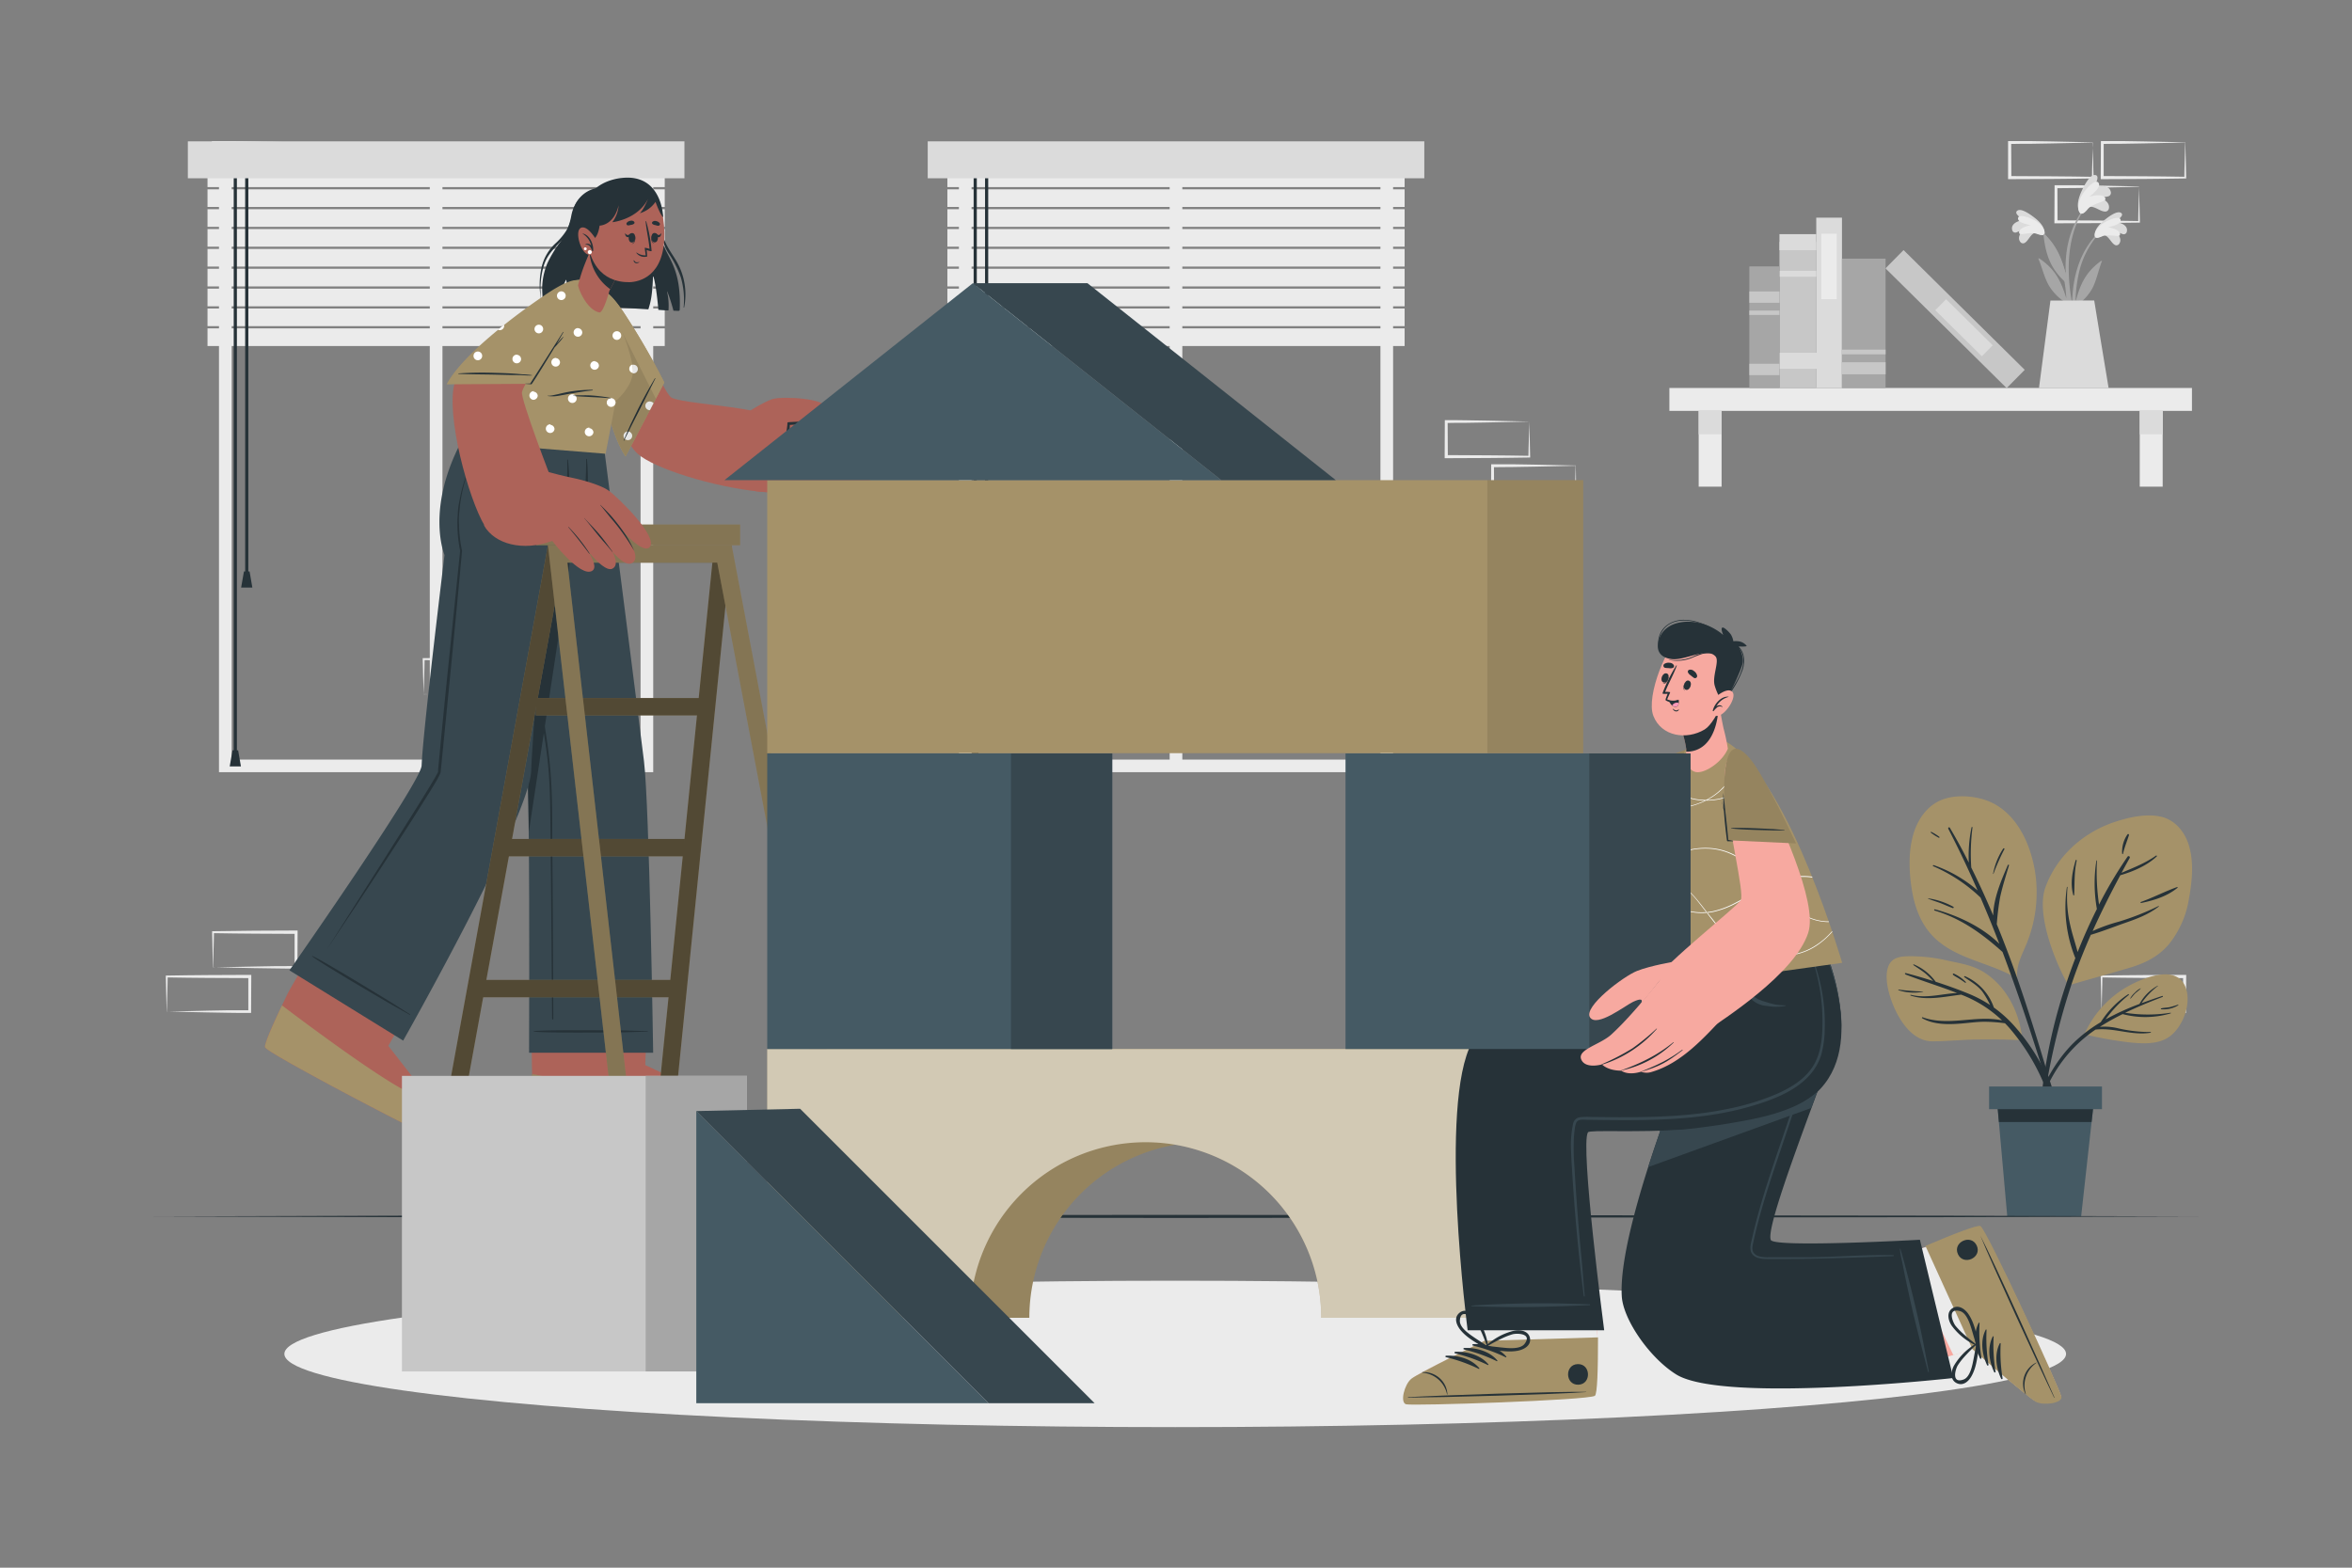 <svg xmlns="http://www.w3.org/2000/svg" viewBox="0 0 750 500"><rect x="0" y="0" width="750" height="500" fill="#808080" stroke="none"/><g id="freepik--background-complete--inject-284"><path d="M682.23,65.12c0,1.87.12,3.75.13,5.65V71h-.28c-4.41,0-8.83.15-13.24.16l-13.24.06h-.5v-.5l.06-11.19v-.45h.44c2.23,0,4.47,0,6.7,0l6.66.11,13.12.28Zm-13.49-5.26-6.58.11c-2.19.05-4.37,0-6.55.06l.45-.45.05,11.19-.5-.5,13.24.07c4.41,0,8.83.11,13.24.16l-.27.27c0-1.83.08-3.67.13-5.53l.14-5.66Z" style="fill:#ebebeb"></path><path d="M667.46,51c0,1.87.11,3.75.13,5.65v.27h-.28c-4.41.05-8.83.15-13.24.16l-13.24.06h-.5v-.5l0-11.19V45h.44c2.23,0,4.47,0,6.69,0l6.66.11,13.13.28ZM654,45.75l-6.58.11c-2.18,0-4.36,0-6.54.06l.44-.45.06,11.19-.5-.5,13.24.07c4.41,0,8.83.11,13.24.16l-.27.27c0-1.83.08-3.67.13-5.53l.14-5.66Z" style="fill:#ebebeb"></path><path d="M502.57,154.1c.05,1.87.11,3.75.13,5.65V160h-.27c-4.41.05-8.83.15-13.24.16l-13.24.06h-.5v-.5l.05-11.19v-.45H476c2.23,0,4.47,0,6.69,0l6.66.11,13.13.28Zm-13.5-5.26-6.58.11c-2.18.05-4.36,0-6.54.06l.44-.45.06,11.19-.5-.5,13.24.07c4.41,0,8.83.11,13.24.16l-.27.27c0-1.83.08-3.67.13-5.53l.14-5.66Z" style="fill:#ebebeb"></path><path d="M487.8,140c0,1.87.11,3.75.13,5.65v.27h-.27c-4.42.05-8.83.15-13.24.16l-13.24.06h-.51v-.5l.05-11.19V134h.45c2.23,0,4.47,0,6.69.05l6.66.11,13.13.28Zm-13.5-5.26-6.58.11c-2.19,0-4.36,0-6.54.06l.44-.45.06,11.19-.5-.5,13.24.07c4.41,0,8.82.11,13.24.16l-.28.27c0-1.83.09-3.67.14-5.53l.14-5.66Z" style="fill:#ebebeb"></path><path d="M697,51c0,1.87.11,3.75.13,5.65v.27h-.28c-4.41.05-8.82.15-13.24.16l-13.24.06h-.5v-.5l.06-11.19V45h.44c2.23,0,4.47,0,6.7,0l6.66.11,13.12.28Zm-13.5-5.26-6.58.11c-2.19,0-4.37,0-6.55.06l.45-.45,0,11.19-.5-.5,13.24.07c4.42,0,8.83.11,13.24.16l-.27.27c0-1.83.09-3.67.13-5.53l.14-5.66Z" style="fill:#ebebeb"></path><path d="M134.92,215.84c0-1.87-.11-3.76-.13-5.66v-.27h.27c4.42,0,8.83-.16,13.24-.16l13.24-.07h.51v.5l0,11.19v.45h-.45c-2.23,0-4.46,0-6.69-.06l-6.66-.11-13.13-.28Zm13.5,5.26L155,221c2.19,0,4.36,0,6.54,0l-.44.44,0-11.19.49.5-13.24-.06c-4.41,0-8.82-.11-13.24-.16l.28-.28c0,1.84-.09,3.68-.13,5.54l-.15,5.65Z" style="fill:#ebebeb"></path><path d="M67.77,303c0-1.87-.12-3.76-.13-5.65V297h.28c4.41,0,8.83-.16,13.24-.16l13.24-.06h.5v.51l-.06,11.19v.44h-.44c-2.23,0-4.47,0-6.7-.05L81,308.77l-13.12-.27Zm13.49,5.26,6.58-.12c2.19,0,4.37,0,6.55-.05l-.45.45,0-11.19.5.5-13.24-.07c-4.41,0-8.83-.11-13.24-.16l.27-.27c0,1.83-.08,3.67-.13,5.53l-.14,5.66Z" style="fill:#ebebeb"></path><path d="M53,317.07c0-1.87-.11-3.76-.13-5.65v-.27h.28c4.41-.05,8.82-.16,13.24-.16l13.24-.06h.5v.51l-.06,11.19v.44h-.44c-2.23,0-4.47,0-6.7-.05l-6.66-.12-13.12-.27Zm13.5,5.26,6.58-.12c2.19,0,4.37,0,6.55,0l-.45.45,0-11.19.5.49-13.24-.06c-4.42,0-8.83-.11-13.24-.16l.27-.27c0,1.83-.09,3.67-.13,5.53l-.14,5.66Z" style="fill:#ebebeb"></path><path d="M670,317.07c0-1.87-.11-3.76-.13-5.65v-.27h.28c4.41-.05,8.82-.16,13.24-.16l13.24-.06h.5v.51l-.06,11.19v.44h-.44c-2.23,0-4.47,0-6.7-.05l-6.66-.12-13.12-.27Zm13.5,5.26,6.58-.12c2.19,0,4.36,0,6.55,0l-.45.45-.05-11.19.5.49-13.24-.06c-4.42,0-8.83-.11-13.24-.16l.27-.27c0,1.83-.09,3.67-.13,5.53l-.14,5.66Z" style="fill:#ebebeb"></path><path d="M94.64,51c0,1.87.12,3.75.14,5.65v.27H94.5c-4.41.05-8.82.15-13.24.16L68,57.16h-.5v-.5l.06-11.19V45H68c2.23,0,4.47,0,6.7,0l6.66.11,13.12.28ZM81.15,45.75l-6.58.11c-2.19,0-4.37,0-6.55.06l.45-.45,0,11.19-.5-.5,13.24.07c4.42,0,8.83.11,13.24.16l-.27.27c0-1.83.09-3.67.13-5.53l.14-5.66Z" style="fill:#ebebeb"></path><path d="M69.83,45.87H208.3V246.29H69.83Zm134.43,4H73.88V242.25H204.26Z" style="fill:#ebebeb"></path><rect x="137.05" y="50.97" width="4.04" height="193.3" style="fill:#ebebeb"></rect><rect x="66.17" y="54.05" width="145.8" height="5.63" transform="translate(278.14 113.72) rotate(180)" style="fill:#ebebeb"></rect><rect x="66.17" y="60.38" width="145.8" height="5.63" transform="translate(278.14 126.39) rotate(180)" style="fill:#ebebeb"></rect><rect x="66.17" y="66.71" width="145.8" height="5.63" transform="translate(278.14 139.06) rotate(180)" style="fill:#ebebeb"></rect><rect x="66.17" y="73.05" width="145.8" height="5.63" transform="translate(278.14 151.73) rotate(180)" style="fill:#ebebeb"></rect><rect x="66.17" y="79.38" width="145.8" height="5.63" transform="translate(278.14 164.4) rotate(180)" style="fill:#ebebeb"></rect><rect x="66.17" y="85.72" width="145.8" height="5.63" transform="translate(278.14 177.07) rotate(180)" style="fill:#ebebeb"></rect><rect x="66.17" y="92.05" width="145.8" height="5.63" transform="translate(278.14 189.74) rotate(180)" style="fill:#ebebeb"></rect><rect x="66.17" y="98.39" width="145.8" height="5.63" transform="translate(278.14 202.41) rotate(180)" style="fill:#ebebeb"></rect><rect x="66.17" y="104.72" width="145.8" height="5.63" transform="translate(278.14 215.08) rotate(180)" style="fill:#ebebeb"></rect><rect x="78.18" y="52.9" width="1.01" height="129.79" style="fill:#263238"></rect><polygon points="76.89 187.4 80.47 187.4 79.58 182.25 77.79 182.25 76.89 187.4" style="fill:#263238"></polygon><rect x="74.53" y="52.9" width="1.01" height="187.76" style="fill:#263238"></rect><polygon points="73.25 244.45 76.83 244.45 75.93 239.3 74.14 239.3 73.25 244.45" style="fill:#263238"></polygon><rect x="59.89" y="45.08" width="158.35" height="11.78" transform="translate(278.14 101.94) rotate(180)" style="fill:#dbdbdb"></rect><path d="M305.77,45.87H444.23V246.29H305.77Zm134.42,4H309.81V242.25H440.19Z" style="fill:#ebebeb"></path><rect x="372.98" y="50.97" width="4.04" height="193.3" style="fill:#ebebeb"></rect><rect x="302.1" y="54.05" width="145.8" height="5.63" transform="translate(750 113.72) rotate(180)" style="fill:#ebebeb"></rect><rect x="302.1" y="60.38" width="145.8" height="5.63" transform="translate(750 126.39) rotate(180)" style="fill:#ebebeb"></rect><rect x="302.1" y="66.71" width="145.8" height="5.63" transform="translate(750 139.06) rotate(180)" style="fill:#ebebeb"></rect><rect x="302.1" y="73.05" width="145.8" height="5.63" transform="translate(750 151.73) rotate(180)" style="fill:#ebebeb"></rect><rect x="302.1" y="79.38" width="145.8" height="5.63" transform="translate(750 164.4) rotate(180)" style="fill:#ebebeb"></rect><rect x="302.1" y="85.72" width="145.8" height="5.63" transform="translate(750 177.07) rotate(180)" style="fill:#ebebeb"></rect><rect x="302.1" y="92.05" width="145.8" height="5.63" transform="translate(750 189.74) rotate(180)" style="fill:#ebebeb"></rect><rect x="302.1" y="98.39" width="145.8" height="5.63" transform="translate(750 202.41) rotate(180)" style="fill:#ebebeb"></rect><rect x="302.1" y="104.72" width="145.8" height="5.63" transform="translate(750 215.08) rotate(180)" style="fill:#ebebeb"></rect><rect x="314.11" y="52.9" width="1.01" height="129.79" style="fill:#263238"></rect><polygon points="312.82 187.4 316.41 187.4 315.51 182.25 313.72 182.25 312.82 187.4" style="fill:#263238"></polygon><rect x="310.47" y="52.9" width="1.01" height="187.76" style="fill:#263238"></rect><polygon points="309.18 244.45 312.77 244.45 311.87 239.3 310.08 239.3 309.18 244.45" style="fill:#263238"></polygon><rect x="295.82" y="45.08" width="158.35" height="11.78" transform="translate(750 101.94) rotate(180)" style="fill:#dbdbdb"></rect><rect x="532.33" y="123.74" width="166.63" height="7.31" style="fill:#ebebeb"></rect><rect x="541.67" y="131.05" width="7.31" height="24.17" style="fill:#ebebeb"></rect><rect x="541.67" y="131.05" width="7.31" height="7.47" style="fill:#dbdbdb"></rect><rect x="682.32" y="131.05" width="7.31" height="24.17" style="fill:#ebebeb"></rect><rect x="682.32" y="131.05" width="7.31" height="7.47" style="fill:#dbdbdb"></rect><rect x="550.01" y="94.59" width="46.57" height="11.73" transform="translate(673.75 -472.84) rotate(90)" style="fill:#c7c7c7"></rect><rect x="570.74" y="71.38" width="5.12" height="11.73" transform="translate(650.54 -496.06) rotate(90)" style="fill:#dbdbdb"></rect><rect x="572.35" y="81.44" width="1.9" height="11.73" transform="translate(660.6 -485.99) rotate(90)" style="fill:#dbdbdb"></rect><rect x="571.47" y="108.48" width="5.12" height="13.19" transform="translate(689.1 -458.96) rotate(90)" style="fill:#dbdbdb"></rect><rect x="556.1" y="92.48" width="54.33" height="8.2" transform="translate(679.84 -486.68) rotate(90)" style="fill:#dbdbdb"></rect><rect x="572.78" y="82.51" width="20.89" height="4.92" transform="translate(668.2 -498.25) rotate(90)" style="fill:#ebebeb"></rect><rect x="596.31" y="97.64" width="54.33" height="8.2" transform="translate(251.57 -408.9) rotate(44.67)" style="fill:#c7c7c7"></rect><rect x="615.86" y="102.05" width="20.89" height="4.92" transform="translate(254.34 -410.1) rotate(44.67)" style="fill:#dbdbdb"></rect><rect x="573.68" y="96.16" width="41.26" height="13.92" transform="translate(697.43 -491.19) rotate(90)" style="fill:#a6a6a6"></rect><rect x="592.39" y="110.49" width="3.85" height="13.92" transform="translate(711.77 -476.86) rotate(90)" style="fill:#c7c7c7"></rect><rect x="593.57" y="105.3" width="1.49" height="13.92" transform="translate(706.57 -482.05) rotate(90)" style="fill:#c7c7c7"></rect><rect x="543.24" y="99.55" width="38.78" height="9.61" transform="translate(666.99 -458.27) rotate(90)" style="fill:#a6a6a6"></rect><rect x="560.82" y="113.03" width="3.61" height="9.61" transform="translate(680.46 -444.79) rotate(90)" style="fill:#c7c7c7"></rect><rect x="560.82" y="89.96" width="3.61" height="9.61" transform="translate(657.4 -467.86) rotate(90)" style="fill:#c7c7c7"></rect><rect x="561.93" y="94.95" width="1.4" height="9.61" transform="translate(662.38 -462.87) rotate(90)" style="fill:#c7c7c7"></rect><path d="M669.27,74.06c-8.2,8-9.58,20.46-7.85,31.34,0,.25.42.18.42-.05,0-2.48-.07-4.93-.06-7.38l.12-.33a16.44,16.44,0,0,0,5.33-5.73c1.37-2.69,1.91-5.73,3-8.54.1-.27-.19-.19-.38-.06-5,3.68-6.58,7.65-8,12.94a44.26,44.26,0,0,1,.87-8.24,28.08,28.08,0,0,1,6.82-13.73C669.62,74.14,669.41,73.92,669.27,74.06Z" style="fill:#a6a6a6"></path><path d="M670.81,75c1.41,0,2.3,2.3,3.4,3a1.05,1.05,0,0,0,1.55-.24c1.09-1.52-.4-3.4-1.81-4.45a16.17,16.17,0,0,0,2.93,1.35,1,1,0,0,0,1.32-.8c.47-2.07-2.13-3-3.91-3,.86-.6,3.34-2.23,2-3s-4.25,1.53-5.2,2.31c-1.39,1.13-3.06,2.82-3.12,4.59C667.92,76.7,669.72,75.43,670.81,75Z" style="fill:#dbdbdb"></path><path d="M670.4,75.35c1.81-.82,5.27.36,5.57-.32.59-1.39-2.18-2.35-3.67-2.53,1.38-.38,4-1,3.93-2.3-.1-1.62-4-.22-6,1.31-2.52,1.93-2.5,3.79-2.09,4.16C668.68,76.18,670.1,75.48,670.4,75.35Z" style="fill:#ebebeb"></path><path d="M650.59,73.27c8.5,7.71,10.35,20.07,9,31,0,.25-.42.2-.43,0-.1-2.48-.12-4.93-.22-7.38l-.14-.32A16.62,16.62,0,0,1,653.3,91c-1.47-2.64-2.12-5.66-3.28-8.43-.11-.27.18-.2.38-.07,5.12,3.49,6.86,7.39,8.5,12.62a44.32,44.32,0,0,0-1.19-8.2,28,28,0,0,0-7.33-13.46A.15.15,0,0,1,650.59,73.27Z" style="fill:#a6a6a6"></path><path d="M649.08,74.26c-1.41.1-2.2,2.39-3.28,3.09a1.06,1.06,0,0,1-1.56-.18c-1.15-1.48.27-3.41,1.64-4.52A16.15,16.15,0,0,1,643,74.11a1,1,0,0,1-1.35-.74c-.56-2.05,2-3.08,3.79-3.19-.89-.56-3.43-2.1-2.14-3s4.3,1.37,5.27,2.1c1.44,1.08,3.17,2.71,3.3,4.47C652,75.86,650.18,74.65,649.08,74.26Z" style="fill:#dbdbdb"></path><path d="M649.5,74.6c-1.83-.76-5.25.56-5.57-.12-.65-1.36,2.08-2.42,3.57-2.66-1.39-.32-4-.82-4-2.15,0-1.62,4-.38,6.09,1.08,2.59,1.83,2.64,3.69,2.24,4.08S649.81,74.72,649.5,74.6Z" style="fill:#ebebeb"></path><path d="M659.28,93.64a84.29,84.29,0,0,0,2.64,12.19.31.31,0,0,0,.6-.12c-.56-3.75-1.58-7.44-2.14-11.2a56.06,56.06,0,0,1-.65-11.5c.36-6.34,2.08-13.07,6.21-18,.09-.12-.1-.28-.2-.17-8.27,9.64-7,21.47-7,22.53-1.17-4-2.37-8.57-6.8-12.64-.2-.17-.34-.09-.31.21.79,7.41,2.85,11.27,7.14,15.23C658.94,91.32,659.1,92.48,659.28,93.64Z" style="fill:#a6a6a6"></path><path d="M666,66.09c1.49-.66,3.54,1.23,5,1.36a1.22,1.22,0,0,0,1.49-1c.36-2.13-2.13-3.32-4.12-3.71,1.25-.07,2.48.26,3.71-.07a1.18,1.18,0,0,0,1-1.49c-.54-2.39-3.71-2-5.58-1.18.59-1.06,2.34-4,.57-4.18s-3.63,3.73-4.23,5c-.88,1.88-1.75,4.47-.92,6.34C663.87,69.32,665.1,67.09,666,66.09Z" style="fill:#dbdbdb"></path><path d="M665.76,66.66c1.46-1.76,5.65-2.28,5.62-3.14-.08-1.74-3.44-1.34-5.08-.78,1.24-1.08,3.68-3,2.93-4.36-.92-1.63-4.32,1.8-5.62,4.4-1.64,3.27-.69,5.19-.07,5.37C664.39,68.39,665.52,67,665.76,66.66Z" style="fill:#ebebeb"></path><path d="M653.84,95.87l-3.65,27.88h22.2c-.45-2.47-4.59-27.91-4.59-27.91Z" style="fill:#dbdbdb"></path></g><g id="freepik--Plant--inject-284"><path d="M649,278.46a43.18,43.18,0,0,1-.84,16.64,45.32,45.32,0,0,1-2.55,7.35c-1.32,3-2.7,6-2.37,9.35.32.21-.78.18-.82-.15-8.9-5.06-20.31-6-27.16-14.28-3.24-3.92-4.88-8.89-5.66-13.87-.84-5.41-1.07-11.41.33-16.74,1.17-4.52,3.81-8.87,8-11.09s10.12-2.08,14.73-.65C642.6,258.11,647.55,268.84,649,278.46Z" style="fill:#A59269"></path><path d="M653.52,344.34q-1.82-6.07-3.67-12.13c-2.45-7.91-5-15.79-7.79-23.58q-2.53-7-5.33-13.86a83.43,83.43,0,0,1,1.06-8.6c.75-3.45,1.83-6.79,2.83-10.16.07-.21-.27-.32-.36-.12-2,4.65-4.6,10.6-4.67,16.11q-3.26-7.77-7-15.31a65.58,65.58,0,0,1,.39-12.75.15.15,0,0,0-.3-.06,45,45,0,0,0-.87,11.26Q625,269.47,621.75,264c-.2-.33-.65,0-.48.34,3.34,6.44,6.44,13,9.35,19.67a42.89,42.89,0,0,0-14-8.08c-.22-.07-.39.25-.16.34a51,51,0,0,1,15.09,10q3.14,7.32,6,14.75c-5.57-5.45-13.19-9-20.56-11-.25-.07-.32.32-.08.39,8.53,2.57,15.16,7.4,21.65,13.21q1.13,3,2.22,6,4.13,11.43,7.85,23,1.8,5.55,3.53,11.11c1.25,4,2.22,8.21,3.84,12.06.15.37.82.29.73-.15A114.72,114.72,0,0,0,653.52,344.34Z" style="fill:#263238"></path><path d="M638.76,270.67a22.25,22.25,0,0,0-3.21,8c0,.07.1.12.13,0a68.49,68.49,0,0,1,3.48-7.84C639.29,270.6,638.91,270.44,638.76,270.67Z" style="fill:#263238"></path><path d="M622.88,289.21a23.55,23.55,0,0,0-8-2.69c-.08,0-.12.1,0,.13,1.29.53,2.64.91,3.94,1.41s2.57,1.11,3.89,1.57A.23.23,0,0,0,622.88,289.21Z" style="fill:#263238"></path><path d="M618.41,266.91a15.23,15.23,0,0,0-2.57-1.59.14.14,0,0,0-.15.23,16.44,16.44,0,0,0,2.54,1.64C618.39,267.29,618.57,267,618.41,266.91Z" style="fill:#263238"></path><path d="M679,308.69c-6.41,1.9-12.86,3.66-19.26,5.54-.56.17-11.4-20.6-7.48-31.29,3.62-9.9,11.9-17.31,21.78-20.68,4.58-1.55,10.21-2.86,15-1.79,4.3.95,7.34,4.47,8.74,8.51,1.9,5.5,1.26,12,.23,17.66a30.83,30.83,0,0,1-6.31,14.41C688.3,305.1,684,307.21,679,308.69Z" style="fill:#A59269"></path><path d="M688.25,289a85.45,85.45,0,0,1-12.57,4.95,53.38,53.38,0,0,0-8.39,3c2.71-6,5.68-11.94,8.83-17.8,4.14-1.2,8.5-3.07,11.62-6a.18.18,0,0,0-.23-.27c-3.42,2.42-7.19,3.87-11,5.5q1.28-2.37,2.59-4.72a.4.4,0,0,0-.66-.45,136.16,136.16,0,0,0-9.1,15.3,69.83,69.83,0,0,1-.66-14c0-.12-.17-.13-.19,0a46.83,46.83,0,0,0,.16,15.4q-3.37,6.74-6.14,13.74c-.73-2.8-1.68-5.55-2.31-8.37a38.54,38.54,0,0,1-.92-12.34c0-.12-.17-.13-.19,0a43.53,43.53,0,0,0,2.69,22.65c-1.07,2.8-2.09,5.61-3,8.43a168.18,168.18,0,0,0-8.5,44.47.27.27,0,0,0,.54,0,220.08,220.08,0,0,1,9.55-44c1.86-5.59,4-11,6.34-16.34,3.79-1.12,7.56-2.63,11.28-3.92s7.35-2.71,10.39-5.1C688.51,289.08,688.38,288.89,688.25,289Z" style="fill:#263238"></path><path d="M694.23,282.92c-3.92,1.4-7.64,3.35-11.56,4.76-.18.07-.07.36.11.32,4.15-.85,8.26-2.13,11.59-4.85A.14.14,0,0,0,694.23,282.92Z" style="fill:#263238"></path><path d="M662.22,274.47c0-.21-.26-.33-.32-.12-1.08,3.62-1.82,7.45-.77,11.14a.14.14,0,0,0,.27,0C661.59,281.75,661.38,278.13,662.22,274.47Z" style="fill:#263238"></path><path d="M678.41,266.12a9.63,9.63,0,0,0-1.7,6.14c0,.14.23.22.27.06.47-2.07,1.27-3.95,1.91-6A.27.27,0,0,0,678.41,266.12Z" style="fill:#263238"></path><path d="M602.71,317.85c1.88,6,6.35,14.2,13.42,14.27,4.58,0,9.2-.5,13.79-.57,4.93-.07,9.86-.06,14.77.23.4,0-.59-14.73-12.42-21.92-3.31-2-7.36-2.65-11.12-3.46A51.09,51.09,0,0,0,608,305c-2.71.11-5,.68-5.94,3.46S601.81,315,602.71,317.85Z" style="fill:#A59269"></path><path d="M607.8,310.38c2.88.74,5.78,1.59,8.66,2.51a30.8,30.8,0,0,0-2.38-2.33c-1.24-1-2.6-1.85-3.93-2.75-.11-.08,0-.29.09-.24a16.32,16.32,0,0,1,7,5.55c3.59,1.16,7.15,2.44,10.58,3.85a40,40,0,0,1,6.78,3.57,27.82,27.82,0,0,0-2.46-4.27c-1.56-2-3.69-3.16-5.74-4.61a.18.18,0,0,1,.18-.31,16.81,16.81,0,0,1,9.22,10,39.21,39.21,0,0,1,6.71,6.09c7.83,8.89,14,20.71,14,32.78,0,.28-.46.37-.52.07a66.82,66.82,0,0,0-14.92-32.05c-.56-.66-1.13-1.28-1.72-1.88a51.57,51.57,0,0,0-6.46-.48c-2.52,0-5,.37-7.52.57-4.13.34-8.7.39-12.42-1.69-.17-.09-.06-.38.13-.31,8.3,3,17-.81,25.33,1a38.88,38.88,0,0,0-12.27-7.92l-.77-.3c-5.32.64-11,2-16.14.29a.13.13,0,0,1,.07-.24c5,1.25,9.82-.32,14.77-.57-5.39-2.1-10.88-3.77-16.28-5.85C607.32,310.67,607.31,310.26,607.8,310.38Z" style="fill:#263238"></path><path d="M605.45,315.63a72,72,0,0,0,7.76.59.05.05,0,0,1,0,.1,16,16,0,0,1-7.82-.5C605.27,315.79,605.33,315.61,605.45,315.63Z" style="fill:#263238"></path><path d="M623,310.51a12.82,12.82,0,0,1,3.84,2.67c.13.12,0,.36-.2.25-.65-.47-1.32-.92-2-1.35s-1.3-.72-1.87-1.18A.24.24,0,0,1,623,310.51Z" style="fill:#263238"></path><path d="M664.73,329.71c-.09.2.19.38.3.18h0a.29.29,0,0,0,.18.12,120.65,120.65,0,0,0,14.45,2.52c3.91.34,8.42.56,11.84-1.71,4.64-3.07,7.69-11.3,5.18-16.52-3-6.2-11.9-2.84-16.39-.63A32.87,32.87,0,0,0,664.73,329.71Z" style="fill:#A59269"></path><path d="M661.26,332.58a46,46,0,0,1,8.62-6.56,29.54,29.54,0,0,1,8.75-8.92c.17-.12.32.15.16.27a39.51,39.51,0,0,0-7.37,7.76,80.65,80.65,0,0,1,10.82-4.93,14.47,14.47,0,0,1,5.81-5.82c.05,0,.11,0,.07.08a23.64,23.64,0,0,0-5.25,5.51c2.19-.82,4.42-1.59,6.63-2.32.2-.07.28.23.09.31-4,1.54-8,3.17-11.91,5.05a46.19,46.19,0,0,0,14.42,0,.1.1,0,1,1,.06.2,28.4,28.4,0,0,1-15.3.23,73.33,73.33,0,0,0-7.26,4.06,18.29,18.29,0,0,1,5.87.48,44.19,44.19,0,0,0,10.31,1.17c.13,0,.16.21,0,.23-6,1-11.64-1.69-17.56-1a43.86,43.86,0,0,0-15.17,17.74c-2.5,5.08-3.85,10.46-5.87,15.71a.19.19,0,0,1-.37-.1C648.57,351.36,653.72,340,661.26,332.58Z" style="fill:#263238"></path><path d="M679.29,318.4a6.86,6.86,0,0,1,1.53-1.86,5.86,5.86,0,0,1,1.77-1.32c.06,0,.09.06,0,.1-.49.55-1.17,1-1.7,1.49s-1,1.17-1.51,1.7A.09.09,0,0,1,679.29,318.4Z" style="fill:#263238"></path><path d="M689.15,321.61c.89-.22,1.83-.21,2.73-.39a26.71,26.71,0,0,0,2.64-.79c.12,0,.18.13.08.19a8.81,8.81,0,0,1-5.45,1.27A.15.15,0,0,1,689.15,321.61Z" style="fill:#263238"></path><polygon points="636.62 348.96 637.4 357.87 640.07 387.97 663.63 387.97 666.96 357.87 667.95 348.96 636.62 348.96" style="fill:#455a64"></polygon><polygon points="636.62 348.96 637.4 357.87 666.96 357.87 667.95 348.96 636.62 348.96" style="fill:#263238"></polygon><rect x="634.29" y="346.53" width="35.99" height="7.23" transform="translate(1304.56 700.29) rotate(180)" style="fill:#455a64"></rect></g><g id="freepik--Floor--inject-284"><polygon points="48.87 387.97 130.4 387.72 211.93 387.63 375 387.47 538.07 387.63 619.6 387.72 701.13 387.97 619.6 388.21 538.07 388.3 375 388.46 211.93 388.3 130.4 388.21 48.87 387.97" style="fill:#263238"></polygon></g><g id="freepik--Shadow--inject-284"><ellipse cx="374.75" cy="431.82" rx="284.07" ry="23.35" style="fill:#ebebeb"></ellipse></g><g id="freepik--character-1--inject-284"><path d="M231.17,359.39c-2,.64-58.1-.09-60.22-1.48-.81-.51-1.18-8.69-1.35-18.6V339c0-2-.07-4.14-.07-6.27,0-.29,0-.59,0-.88-.08-14.29.15-29.12.15-29.12l37.55.38L206.09,332,206,333.1l-.22,6,0,.61s21.36,9.89,23.53,11.66S233.14,358.77,231.17,359.39Z" style="fill:#ad6359"></path><path d="M214.3,343.52c-.15,0-.22-.08-.23-.13Z" style="fill:#A59269"></path><path d="M231.16,359.39c-2,.64-58.09-.09-60.21-1.48-.72-.45-1.1-7-1.29-15.37,10.29,2.15,50.14,10.21,51.24,6.8.42-1.34-3-3.65-5.14-5,5.89,2.81,12.42,6,13.57,7C231.47,353.1,233.14,358.76,231.16,359.39Z" style="fill:#A59269"></path><path d="M195.91,359.3c-12.63-.3-24-.78-25-1.39-.72-.45-1.1-7-1.29-15.37,1.46.3,3.52.73,6,1.22Z" style="opacity:0.1"></path><path d="M158.15,141.05s8.43,94.84,9.8,102.08c.32,1.65.51,10.61.64,22.14.3,25.14.12,70.49.12,70.49h39.57s-1.18-78.57-2.93-93S192.4,141.05,192.4,141.05Z" style="fill:#37474f"></path><path d="M206.49,328.86c-6.17-.13-4.4-.18-10.58-.24-3,0-22.87-.2-25.7.27a.06.06,0,0,0,0,.12c2.83.47,22.68.3,25.7.27,6.18-.06,4.41-.11,10.58-.24A.09.09,0,1,0,206.49,328.86Z" style="fill:#263238"></path><path d="M176.23,284q-.06-8.61-.13-17.22c0-5.56,0-11.12-.3-16.67-.53-11.25-2.81-22.3-4.44-33.42s-3-22.29-4.2-33.46c-1.37-12.53-2.59-25.09-3.87-37.63,0-.09-.15-.09-.14,0,1.87,22.4,3.95,44.79,7,67.06q1.16,8.31,2.52,16.58c.93,5.58,1.85,11.17,2.29,16.82s.5,11.07.55,16.61l.18,17.21c.12,12.74.24,32.34.37,45.08a.19.19,0,0,0,.38,0C176.4,313.54,176.32,295.31,176.23,284Z" style="fill:#263238"></path><path d="M149.81,141.05S166.58,235.89,168,243.13c.32,1.65.51,10.61.64,22.14v0l18.86-124.25Z" style="fill:#263238"></path><path d="M137.6,362.58c-2-.32-51.8-26.32-53.06-28.51-.5-.83,2.87-8.3,7.2-17.21l.14-.27c.88-1.84,18.65-31.8,18.65-31.8l30.6,18-17,30.25-.3.54s14.59,18.47,15.73,21S139.64,362.91,137.6,362.58Z" style="fill:#ad6359"></path><path d="M137.6,362.58c-2-.32-51.79-26.32-53.06-28.52-.42-.7,2-6.26,5.37-13.4,7.13,5.39,41.56,31.25,44.08,28.56.53-.57.13-1.91-.57-3.35a90.68,90.68,0,0,1,6.17,8.7C140.71,357.11,139.64,362.91,137.6,362.58Z" style="fill:#A59269"></path><path d="M128.56,331.89,92.3,309.49s42-60,42.15-65.35c.29-7.93,4.09-40.64,7.29-67.12,0,0-6.06-14.35,5.27-36h45.43s-3.05,20.62-8.26,33.69a60.5,60.5,0,0,0-10.1,4.61s-4.52,59.05-4.69,66.42C169.06,260.29,128.56,331.89,128.56,331.89Z" style="fill:#37474f"></path><path d="M130.78,323.53c-5.23-3.28-3.69-2.42-9-5.64-2.58-1.58-19.53-11.92-22.19-13-.06,0-.12.07-.07.11,2.18,1.85,19.31,11.9,21.92,13.42,5.33,3.12,3.83,2.17,9.2,5.23A.09.09,0,0,0,130.78,323.53Z" style="fill:#263238"></path><path d="M185.91,173.8a74.78,74.78,0,0,0-11.83,5.51.13.13,0,0,0,.11.24c4-1.71,8.05-3.35,11.93-5.27A.26.26,0,0,0,185.91,173.8Z" style="fill:#263238"></path><path d="M180.34,167.22c.39-2.37.71-4.75.91-7.15a65.32,65.32,0,0,0-.14-13.41.12.12,0,0,0-.23,0,124.47,124.47,0,0,1-1.08,18.51c-.45,2.95-1.93,7.39,1.15,7.85s5.17-7,5.56-9a67.87,67.87,0,0,0,.66-17.55c0-.14-.25-.17-.25,0a133.07,133.07,0,0,1-.67,13.31c-.18,2.05-1.83,13.39-5.39,12.56-.6-.14-.9-.72-1-1.62a13.82,13.82,0,0,1,.47-3.48" style="fill:#263238"></path><path d="M181,172.63a19.12,19.12,0,0,0-.8,2.35,5.33,5.33,0,0,0-.33,1.93c0,.12.18.14.25.05a6.88,6.88,0,0,0,.82-1.88c.27-.73.56-1.45.81-2.18A.4.4,0,0,0,181,172.63Z" style="fill:#263238"></path><path d="M152.35,143.87a41.39,41.39,0,0,0-3.4,7.49,45.73,45.73,0,0,0-2,8c-.26,1.34-.34,2.71-.49,4.07s-.16,2.73-.08,4.09a43.48,43.48,0,0,0,.95,8.12v.1q-1.56,17.18-3.25,34.36T140.7,244.4l-.11,1.08-.05.53a2.2,2.2,0,0,1-.12.59,17.65,17.65,0,0,1-1,2c-.72,1.26-1.48,2.48-2.23,3.71l-4.58,7.31c-3.08,4.86-6.23,9.67-9.37,14.49-6.27,9.65-12.66,19.21-19.06,28.76l18.5-29.12,9.2-14.59,4.55-7.32c.74-1.22,1.49-2.45,2.2-3.69.34-.6.73-1.29,1-1.81a1.33,1.33,0,0,0,.08-.47l0-.53.11-1.07q1.62-17.18,3.39-34.33t3.52-34.31v.1a43.91,43.91,0,0,1-.87-8.24c-.06-1.38.08-2.76.15-4.14s.3-2.75.59-4.1a46.35,46.35,0,0,1,2.2-7.95A42.36,42.36,0,0,1,152.35,143.87Z" style="fill:#263238"></path><polygon points="233.29 173.9 210.44 400.58 204.86 400.58 227.16 179.44 179.36 179.44 139.03 400.58 133.39 400.58 174.73 173.9 233.29 173.9" style="fill:#A59269"></polygon><rect x="170.87" y="222.63" width="56.49" height="5.54" style="fill:#A59269"></rect><rect x="161.9" y="267.58" width="56.49" height="5.54" style="fill:#A59269"></rect><rect x="152.35" y="312.53" width="61.64" height="5.54" style="fill:#A59269"></rect><rect x="144.99" y="357.48" width="65.6" height="5.54" style="fill:#A59269"></rect><g style="opacity:0.5"><polygon points="233.29 173.9 210.44 400.58 204.86 400.58 227.16 179.44 179.36 179.44 139.03 400.58 133.39 400.58 174.73 173.9 233.29 173.9"></polygon><rect x="170.87" y="222.63" width="56.49" height="5.54"></rect><rect x="161.9" y="267.58" width="56.49" height="5.54"></rect><rect x="152.35" y="312.53" width="61.64" height="5.54"></rect><rect x="144.99" y="357.48" width="65.6" height="5.54"></rect></g><polygon points="279.73 418.75 274.09 418.75 228.72 179.44 180.94 179.44 208.24 418.75 202.67 418.75 174.73 173.9 233.31 173.9 279.73 418.75" style="fill:#A59269"></polygon><polygon points="279.73 418.75 274.09 418.75 228.72 179.44 180.94 179.44 208.24 418.75 202.67 418.75 174.73 173.9 233.31 173.9 279.73 418.75" style="opacity:0.2"></polygon><rect x="171.05" y="167.29" width="64.96" height="6.61" style="fill:#A59269"></rect><rect x="171.05" y="167.29" width="64.96" height="6.61" style="opacity:0.2"></rect><path d="M216.75,98.77a.39.39,0,0,1-.36.38l-1.64-.06c-1.05-4-2.3-7.12-2-5.9a19.82,19.82,0,0,1,.41,5.82c-.72,0-2.39-.13-3.22-.18-.56-6.8-1.65-11.92-1.72-10.38-.24,6.2-.82,8.14-1.47,10.21-7.77-.46-18-1.17-25.32-1.85-.45-3.77-.77-7.84-.93-7.58a19.21,19.21,0,0,0-2.08,7.3c-2.34-.23-4.21-.46-5.34-.66,0,0-.22-3.15-.19-4.18A21.41,21.41,0,0,1,174.53,84a38.82,38.82,0,0,1,4.15-6.85l0,0s0,0,0,0a21.43,21.43,0,0,0,2.47-4.6s0,0,0,0a21.12,21.12,0,0,0,1-3.63c.82-4.51,3.8-8.18,8.21-8.93,8-5.24,16.65-2.71,18.48,3.39.17.59.33,1.27.48,2v0c.55,2.72.93,6.21,1.34,8.92a0,0,0,0,0,0,0s0,0,0,0h0a27.15,27.15,0,0,0,.64,3.15C212.9,82.4,217.28,85.59,216.75,98.77Z" style="fill:#263238"></path><path d="M188.42,61a8.65,8.65,0,0,0-5.7,6.4A22.27,22.27,0,0,1,181,72.89a20.57,20.57,0,0,1-3.76,4.64,14.85,14.85,0,0,0-4.55,7.78,25.2,25.2,0,0,0-.12,10.41s0,0,0,0a26.86,26.86,0,0,1,.77-10.79c1-3.54,3.28-5.6,5.66-8.12a15.16,15.16,0,0,0,3.85-7A18,18,0,0,1,184.23,65a9.86,9.86,0,0,1,4.36-3.66A.19.19,0,0,0,188.42,61Z" style="fill:#263238"></path><path d="M215.53,83c-1.71-2.79-3.54-5.2-4.36-8.53-.75-3-1-6.18-1.8-9.21a0,0,0,0,0-.07,0c1.11,5.35.88,10.61,3.76,15.31a33.75,33.75,0,0,1,4.05,7.91,25.59,25.59,0,0,1,.89,9.56c0,.11.14.12.16,0A21.06,21.06,0,0,0,215.53,83Z" style="fill:#263238"></path><path d="M190.23,104.58c.74,7.6,5.88,33.61,13.1,40.14,5.18,4.69,24.08,10.6,39,12.09,5.16.51,4.25-21.77-.3-25-2.74-1.93-24.58-3.22-27.81-4.94-2.42-1.28-6.86-14.34-16.13-26.69C193,93.41,189.22,94.36,190.23,104.58Z" style="fill:#ad6359"></path><path d="M241,156.67c2.95.31,19.6,2.1,23.42,1.31s14.63-3.83,14.33-6.81-3.55-2.34-3.55-2.34,4.37-2,3.79-5-5.58-1.81-5.58-1.81,4.33-2.39,3.54-5.32-5.63-.92-5.63-.92,4.07-2,2.4-4.14c-2-2.57-9.07,2-13.35,2.52-1,.12-19.87,1.12-19.87,1.12Z" style="fill:#ad6359"></path><path d="M271.74,135.63c-5.21,3.32-8.06,3.88-14.14,3.9-.12,0-.15.18,0,.19,6,.52,9.64.34,14.34-3.85C272.15,135.67,272,135.47,271.74,135.63Z" style="fill:#263238"></path><path d="M273.82,141.76c-5.71,3-8.8,3.6-15.17,4.1-.09,0-.09.16,0,.16,6.29,0,10-.23,15.27-4C274.16,141.9,274.08,141.62,273.82,141.76Z" style="fill:#263238"></path><path d="M274.88,148.84c-5.74,2.49-9.1,3.32-15.34,3a.12.12,0,0,0,0,.23c6.33.94,10.53-.07,15.42-3.05C275.27,148.82,275.24,148.69,274.88,148.84Z" style="fill:#263238"></path><path d="M236.05,133s7-4.73,10.33-5.73,17.14-.14,17.12,2.85c0,3.87-8.09,4.94-12.11,4.95,0,0,0,8.93-5.66,11S236.05,133,236.05,133Z" style="fill:#ad6359"></path><path d="M263.14,131.18c-2.56,3.51-7.83,3.18-11.73,3.48a.36.36,0,0,0-.32.5c-.27,3.74-1.74,8.94-5.14,11a.09.09,0,0,0,.08.16c3.94-1.67,5.8-6.67,5.83-10.79,4-.24,9.31-.15,11.32-4.29C263.19,131.18,263.16,131.16,263.14,131.18Z" style="fill:#263238"></path><path d="M199.49,145.59,211.84,122a232.48,232.48,0,0,0-13-22.42c-6.9-10.24-11.42-10.57-9.79,4.77S194.28,138,199.49,145.59Z" style="fill:#A59269"></path><path d="M199.49,145.59,211.84,122a232.48,232.48,0,0,0-13-22.42c-6.9-10.24-11.42-10.57-9.79,4.77S194.28,138,199.49,145.59Z" style="fill:#A59269"></path><path d="M192.79,95.48a1.39,1.39,0,1,1-1.26-1.5A1.39,1.39,0,0,1,192.79,95.48Zm-2.24,20.18.27,1.64a1.36,1.36,0,0,0,.16-.53A1.31,1.31,0,0,0,190.55,115.66Zm11.58.67a1.38,1.38,0,1,0,1.26,1.49A1.37,1.37,0,0,0,202.13,116.33Zm-5.35-10.59a1.38,1.38,0,1,0-.23,2.76,1.38,1.38,0,0,0,.23-2.76Zm3.55,31.88a1.38,1.38,0,1,0,1.26,1.49A1.39,1.39,0,0,0,200.33,137.62ZM195,127a1.39,1.39,0,1,0,1.26,1.5A1.38,1.38,0,0,0,195,127Zm12.41,1.05a1.39,1.39,0,1,0-.24,2.76h.07l1.15-2.21A1.35,1.35,0,0,0,207.39,128.08Z" style="fill:#fff"></path><path d="M208.85,120.63c-1.89,3.17-3.65,6.38-5.31,9.67q-1.24,2.49-2.43,5c-.8,1.71-1.49,3.47-2.25,5.19,0,.09.09.13.13.05,1.6-3.34,3.33-6.63,5-9.94s3.32-6.6,5-9.9C209,120.63,208.89,120.57,208.85,120.63Z" style="fill:#263238"></path><path d="M209.13,127.19l-9.64,18.4c-5.22-7.63-8.8-25.88-10.44-41.22-.94-8.79.15-12.44,2.55-12Z" style="opacity:0.1"></path><path d="M193.12,144.72,147,141s19.51-41.41,32.72-49.84c6-3.84,10.44-1.88,13.52,2.36.77,1.06,8.94,19.52,8.59,25.14-.31,5-5.49,9.23-5.49,9.23Z" style="fill:#A59269"></path><path d="M180.38,94.43a1.39,1.39,0,1,1-1.26-1.5A1.39,1.39,0,0,1,180.38,94.43ZM191.53,94a1.39,1.39,0,1,0,1.26,1.5A1.39,1.39,0,0,0,191.53,94ZM164.9,113.17a1.38,1.38,0,1,0,1.26,1.5A1.38,1.38,0,0,0,164.9,113.17Zm12.41,1a1.38,1.38,0,1,0,1.26,1.5A1.38,1.38,0,0,0,177.31,114.22Zm12.41,1a1.38,1.38,0,1,0,1.26,1.5A1.38,1.38,0,0,0,189.72,115.27Zm11.95,1.1a1.37,1.37,0,0,0-1,1.22,1.35,1.35,0,0,0,1.17,1.47l0-.39A11.09,11.09,0,0,0,201.67,116.37ZM172,103.64a1.38,1.38,0,1,0-.23,2.75,1.38,1.38,0,0,0,.23-2.75Zm12.41,1a1.38,1.38,0,1,0,1.26,1.49A1.37,1.37,0,0,0,184.37,104.69Zm12.41,1a1.38,1.38,0,1,0-.23,2.76,1.38,1.38,0,0,0,.23-2.76Zm-46,27.69-1.19,2.32a1.36,1.36,0,0,0,.87.42,1.38,1.38,0,0,0,.32-2.74Zm12.33,1a1.39,1.39,0,1,0,1.26,1.5A1.39,1.39,0,0,0,163.1,134.46Zm12.41,1a1.4,1.4,0,0,0-1.5,1.27,1.38,1.38,0,0,0,2.76.23A1.39,1.39,0,0,0,175.51,135.51Zm12.41,1.06a1.38,1.38,0,1,0,1.26,1.49A1.39,1.39,0,0,0,187.92,136.57Zm-30.18-12.69a1.38,1.38,0,0,0-.23,2.75,1.38,1.38,0,1,0,.23-2.75Zm12.42,1.05a1.39,1.39,0,0,0-.24,2.76,1.4,1.4,0,0,0,1.5-1.27A1.38,1.38,0,0,0,170.16,124.93Zm12.41,1a1.38,1.38,0,0,0-1.5,1.26,1.39,1.39,0,1,0,1.5-1.26ZM195,127a1.39,1.39,0,1,0,1.26,1.5A1.38,1.38,0,0,0,195,127Z" style="fill:#fff"></path><path d="M188.94,124.31a48.09,48.09,0,0,0-7.19.59c-1.18.2-2.35.46-3.51.74-.58.14-1.16.26-1.75.38a7.71,7.71,0,0,1-1.85.2c-.06,0-.06.08,0,.08a11.69,11.69,0,0,0,1.77.11,12.1,12.1,0,0,0,1.7-.18c1.2-.19,2.39-.44,3.59-.65,2.41-.41,4.82-.83,7.26-1.07C189.06,124.5,189.05,124.31,188.94,124.31Z" style="fill:#263238"></path><path d="M194.68,126.9a53.65,53.65,0,0,0-5.91-.76c-1-.07-2-.08-3-.06-.47,0-.94,0-1.42,0s-1,.12-1.56.14c-.06,0-.06.08,0,.08.5,0,1,.08,1.48.11l1.48.08,3,.17c2,.09,4,.2,5.94.37A.09.09,0,0,0,194.68,126.9Z" style="fill:#263238"></path><path d="M175.47,94c-15.58,12.16-29.61,21.45-30.87,29.82-1.88,12.55,6.25,39.49,10.82,45.13,2,2.43,23.11-9.63,21.78-12.71-1.59-3.69-11.29-29.21-10.75-31.19.91-3.4,5.69-9,15.34-25.34C189.26,87,181.46,89.32,175.47,94Z" style="fill:#ad6359"></path><path d="M171,149.41s5.44,1.74,11.56,3c3.41.69,9.17,2.38,11.44,4,3.41,2.47,16.1,15,13.13,18.11-2.68,2.84-12.21-9.28-12.21-9.28s10.7,11.38,6.84,14.21S189,167.14,189,167.14s10.73,11.94,6.29,14.23C191.9,183.1,183,169.85,183,169.85s9.15,10.33,5.78,12.25c-3.73,2.13-12.69-9.58-12.69-9.58-9.41,3.45-18.36,1-21.7-4.87C153.87,166.7,171,149.41,171,149.41Z" style="fill:#ad6359"></path><path d="M191.49,161.06c1.3,1.29,2.63,2.59,3.82,4s2.32,2.85,3.37,4.35a31.31,31.31,0,0,1,3.53,6.26,66.74,66.74,0,0,0-7.3-10.3c-1.18-1.4-2.29-2.86-3.48-4.26C191.4,161.06,191.46,161,191.49,161.06Z" style="fill:#263238"></path><path d="M186.34,165.25c1.6,1.72,3.25,3.37,4.77,5.16s2.79,3.61,4.17,5.49c.11.15,0,.16-.12,0-1.46-1.82-2.95-3.4-4.43-5.21s-2.89-3.67-4.43-5.42A0,0,0,1,1,186.34,165.25Z" style="fill:#263238"></path><path d="M181.28,168.05A52.5,52.5,0,0,1,188,176.5c.1.15-.05.15-.16,0-2.17-2.85-3.85-5.1-6.61-8.36C181.15,168.09,181.23,168,181.28,168.05Z" style="fill:#263238"></path><path d="M142.42,122.58l26.61-.17a234.69,234.69,0,0,0,13.68-22c5.8-10.9,4-15.05-8.81-6.4S146.71,114.38,142.42,122.58Z" style="fill:#A59269"></path><path d="M180.38,94.43a1.39,1.39,0,1,1-1.26-1.5A1.39,1.39,0,0,1,180.38,94.43Zm-27.89,17.69a1.37,1.37,0,0,0-1.49,1.26,1.38,1.38,0,1,0,2.75.23A1.37,1.37,0,0,0,152.49,112.12Zm12.41,1a1.38,1.38,0,1,0,1.26,1.5A1.38,1.38,0,0,0,164.9,113.17Zm-4.13-9.55c-.66.53-1.31,1-2,1.58a1.2,1.2,0,0,0,.5.14,1.37,1.37,0,0,0,1.49-1.26A1.41,1.41,0,0,0,160.77,103.62Zm11.19,0a1.38,1.38,0,1,0-.23,2.75,1.38,1.38,0,0,0,.23-2.75Z" style="fill:#fff"></path><path d="M179.67,107.38a13.5,13.5,0,0,0-1.65,1.73l-.52.62c.73-1.25,1.44-2.49,2.16-3.75,0-.08-.07-.17-.13-.09-1.77,2.77-10,15.74-10.45,16.42-.06,0-1.44.07-1.48,0s0,.15,0,.13,1.86.14,1.87.13c.54-.52,6.65-10.54,7.37-11.76l.15-.15.43-.47c.27-.29.52-.59.78-.89a16.41,16.41,0,0,0,1.53-1.91A0,0,0,0,0,179.67,107.38Z" style="fill:#263238"></path><path d="M169.63,119.66a23.06,23.06,0,0,0-3-.27c-1-.08-2-.18-3-.24-1.93-.12-3.86-.19-5.79-.23a113,113,0,0,0-11.64.18c-.08,0-.08.14,0,.14,3.94.18,7.87.16,11.81.25l5.8.14c1,0,1.94,0,2.91.05s2,.14,2.91.07C169.69,119.75,169.68,119.67,169.63,119.66Z" style="fill:#263238"></path><path d="M184.34,90.94c0,.94,2.66,7.82,6.75,8.71,1.33.29,3.24-6.92,3.24-6.92l.26-.5,3.66-7-7.25-8-1.06-1.08s-.88,2-1.94,4.46l-.16.36-.18.4c-.16.37-.33.74-.48,1.12s-.24.57-.36.88l-.36.9A52.38,52.38,0,0,0,184.34,90.94Z" style="fill:#ad6359"></path><path d="M188,80.64a15.83,15.83,0,0,0,6.59,11.59l3.66-7-7.25-8-1.06-1.08S189.06,78.16,188,80.64Z" style="fill:#263238"></path><path d="M211.85,74.4C212,88.27,203.7,89.92,200.71,90c-2.72,0-12-.24-13.54-14s4.83-18.23,11-18.62S211.71,60.53,211.85,74.4Z" style="fill:#ad6359"></path><path d="M209.87,72c-.32,0-.62-.14-.93-.21a1.64,1.64,0,0,1-.92-.4.5.5,0,0,1,0-.6,1.21,1.21,0,0,1,1.21-.27,1.79,1.79,0,0,1,1.12.65A.53.53,0,0,1,209.87,72Z" style="fill:#263238"></path><path d="M200.36,71.88c.33,0,.62-.12.94-.18a1.55,1.55,0,0,0,.92-.38.48.48,0,0,0,0-.6,1.22,1.22,0,0,0-1.2-.3,1.8,1.8,0,0,0-1.14.62A.52.52,0,0,0,200.36,71.88Z" style="fill:#263238"></path><path d="M202.52,75.31s-.08,0-.07.09c0,.94-.08,2-.93,2.35,0,0,0,.06,0,.06C202.57,77.65,202.71,76.2,202.52,75.31Z" style="fill:#263238"></path><path d="M201.66,74.34c-1.52-.1-1.6,3-.19,3S202.94,74.42,201.66,74.34Z" style="fill:#263238"></path><path d="M201.06,74.48c-.27.17-.54.46-.86.49s-.65-.3-.88-.62c0,0,0,0,0,0,0,.58.18,1.19.8,1.29s1-.41,1.16-1C201.26,74.58,201.17,74.41,201.06,74.48Z" style="fill:#263238"></path><path d="M207.77,75.26s.07,0,.07.09c-.06.94,0,2,.87,2.37,0,0,0,.06,0,0C207.66,77.59,207.56,76.14,207.77,75.26Z" style="fill:#263238"></path><path d="M208.65,74.3c1.52-.06,1.53,3,.12,3S207.37,74.35,208.65,74.3Z" style="fill:#263238"></path><path d="M209.29,74.5c.24.16.48.45.76.47s.58-.31.8-.62c0,0,0,0,0,0,0,.58-.17,1.19-.73,1.3s-.89-.39-1-1C209.11,74.6,209.19,74.44,209.29,74.5Z" style="fill:#263238"></path><path d="M202.19,83.06c.21.24.42.56.76.61a2.62,2.62,0,0,0,1-.16s.06,0,0,0a1.27,1.27,0,0,1-1.23.42,1,1,0,0,1-.68-.88C202.09,83,202.16,83,202.19,83.06Z" style="fill:#263238"></path><path d="M206.2,79.71s.17,1.41.16,2.08c0,.06-.16.09-.39.1,0,0,0,0,0,0a3.18,3.18,0,0,1-3.05-1.23.07.07,0,0,1,.1-.09,4.75,4.75,0,0,0,2.88.87c0-.18-.38-2.41-.27-2.42a6.18,6.18,0,0,1,1.5.37c-.27-3-1-5.84-1.25-8.79a.09.09,0,0,1,.18,0A49,49,0,0,1,207.78,80C207.82,80.35,206.46,79.83,206.2,79.71Z" style="fill:#263238"></path><path d="M188.43,76.44c2.23.18,2.77-4.48,2.77-4.48s4.53,0,6.06-6.46a10,10,0,0,1-2,5.37s8-.79,11.4-7.45c0,0-1.37,3.39-2.63,4.59a9.33,9.33,0,0,0,5-3.62s1.37,3.87,2.44,4.94c0,0-.23-14-13.18-12.57,0,0-8.11.49-11.06,6.88S188.43,76.44,188.43,76.44Z" style="fill:#263238"></path><path d="M187.2,81.05a2.91,2.91,0,0,0,.63.21,2.15,2.15,0,0,0,.65.07,2,2,0,0,0,.81-.2,2.57,2.57,0,0,0,.56-.36,2.89,2.89,0,0,0,.58-.74L190,76.28s-2.69-4.55-4.73-3.62S185,80,187.2,81.05Z" style="fill:#ad6359"></path><path d="M185.77,74.48a0,0,0,0,0,0,.06,6,6,0,0,1,2.77,3.94,1.28,1.28,0,0,0-1.9-.5s0,.09,0,.09a1.44,1.44,0,0,1,1.55.62,7.94,7.94,0,0,1,.66,1.34c.06.15.33.09.29-.08v0C189.34,77.86,188,74.86,185.77,74.48Z" style="fill:#263238"></path><path d="M187.43,80.48a.64.64,0,1,0,1.28-.16.64.64,0,1,0-1.28.16Z" style="fill:#fff"></path><path d="M186.19,79.41a.45.45,0,0,0,.9-.11.45.45,0,0,0-.5-.4A.46.46,0,0,0,186.19,79.41Z" style="fill:#fff"></path></g><g id="freepik--Blocks--inject-284"><path d="M504.84,334.57V420.3H440.23a56,56,0,0,0-112,0H263.57V334.57Z" style="fill:#A59269"></path><path d="M504.84,334.57V420.3H440.23a56,56,0,0,0-112,0H263.57V334.57Z" style="opacity:0.1"></path><path d="M485.92,334.57V420.3H421.31a56,56,0,0,0-112,0H244.65V334.57Z" style="fill:#A59269"></path><path d="M485.92,334.57V420.3H421.31a56,56,0,0,0-112,0H244.65V334.57Z" style="fill:#fff;opacity:0.5"></path><rect x="244.65" y="240.3" width="110" height="94.27" style="fill:#455a64"></rect><rect x="322.38" y="240.3" width="32.28" height="94.27" style="fill:#37474f"></rect><rect x="244.65" y="153.14" width="260.19" height="87.08" style="fill:#A59269"></rect><rect x="474.29" y="153.14" width="30.55" height="87.08" style="opacity:0.1"></rect><polygon points="310.22 90.32 346.76 90.32 425.96 153.14 389.42 153.14 310.22 90.32" style="fill:#37474f"></polygon><polygon points="231.01 153.14 389.42 153.14 310.22 90.32 231.01 153.14" style="fill:#455a64"></polygon><rect x="128.17" y="343.14" width="110" height="94.27" style="fill:#c7c7c7"></rect><rect x="205.89" y="343.14" width="32.28" height="94.27" style="fill:#a6a6a6"></rect><polygon points="315.2 447.54 222.03 447.54 222.03 354.37 315.2 447.54" style="fill:#455a64"></polygon><polygon points="222.03 354.37 315.2 447.54 349.05 447.54 255.14 353.63 222.03 354.37" style="fill:#37474f"></polygon></g><g id="freepik--character-2--inject-284"><path d="M657.15,445.27c-.22-2-23.64-52.5-25.75-53.85-.79-.53-8.34,2.45-17.36,6.32l-.29.12c-1.86.79-36.18,10-36.18,10l15.21,33,35.72-10.32.54-.26s17.61,15.3,20.09,16.55S657.38,447.3,657.15,445.27Z" style="fill:#f7a9a0"></path><path d="M607.23,399.78l15.65,32.42,5.61-1.62.55-.26s17.61,15.3,20.08,16.54,8.27.44,8-1.59-23.64-52.5-25.74-53.85c-.8-.53-8.35,2.45-17.38,6.32l-.27.12C613.29,398.06,610.76,398.79,607.23,399.78Z" style="fill:#ebebeb"></path><path d="M657.35,445.52c-.22-2.06-23.69-53.09-25.81-54.47-.81-.53-8.44,2.45-17.56,6.32l15,32.95s17.72,15.52,20.21,16.78S657.58,447.58,657.35,445.52Z" style="fill:#A59269"></path><path d="M655,445.73c-4.14-8.46-20.06-43-23.51-51.65,0-.07,0-.09,0,0,4.3,8.29,19.93,42.93,23.61,51.6C655.19,445.85,655.06,445.91,655,445.73Z" style="fill:#263238"></path><path d="M645.89,444.67a7.59,7.59,0,0,1-.27-6.08,7.33,7.33,0,0,1,3.69-4c.06,0,.1.07.05.1a8.74,8.74,0,0,0-3.36,9.94C646,444.69,645.92,444.73,645.89,444.67Z" style="fill:#263238"></path><path d="M631.39,433.25c-1.62-3.41-2.24-7.93-.41-11.35.07-.13.25,0,.25.1a52.32,52.32,0,0,0,.61,11.11A.24.24,0,0,1,631.39,433.25Z" style="fill:#263238"></path><path d="M633.64,435.42c-1.62-3.41-2.24-7.93-.42-11.35.07-.13.26,0,.25.1a52.33,52.33,0,0,0,.62,11.11A.24.24,0,0,1,633.64,435.42Z" style="fill:#263238"></path><path d="M635.89,437.59c-1.63-3.41-2.24-7.93-.42-11.35.07-.13.26,0,.25.1a52.32,52.32,0,0,0,.61,11.11A.23.23,0,0,1,635.89,437.59Z" style="fill:#263238"></path><path d="M638.13,439.75c-1.62-3.4-2.24-7.92-.42-11.34.08-.13.26,0,.26.1a51.67,51.67,0,0,0,.61,11.11A.24.24,0,0,1,638.13,439.75Z" style="fill:#263238"></path><path d="M624.34,400c-1.76-3.85,4.22-6.58,6-2.73S626.1,403.85,624.34,400Z" style="fill:#263238"></path><path d="M628.85,438.57c1.54-2.95,1.74-6.45,2.31-9.67.06-.33-.28-.52-.56-.48a.11.11,0,0,0-.15-.07,19.92,19.92,0,0,0-7.33,7.14c-1,1.76-1.4,4.59.84,5.66S628,440.29,628.85,438.57ZM626.09,440c-3.89,1.37-2.57-3.3-1.78-4.57a20.53,20.53,0,0,1,1.74-2.31,58,58,0,0,1,4.18-4.26c-.37,1.56-.61,3.14-.93,4.71C628.93,435.48,628.23,439.27,626.09,440Z" style="fill:#263238"></path><path d="M622.67,417.2c-2.11,1.29-1.42,4.07-.24,5.71a19.77,19.77,0,0,0,8,6.35c.07,0,.12,0,.14-.08.28,0,.6-.22.5-.54-.89-3.14-1.45-6.61-3.28-9.38C626.74,417.64,624.67,416,622.67,417.2Zm6.1,7c.47,1.53.87,3.08,1.41,4.59a59.72,59.72,0,0,1-4.61-3.81,23.1,23.1,0,0,1-2-2.12c-.91-1.18-2.7-5.7,1.3-4.73C627.11,418.62,628.2,422.33,628.77,424.16Z" style="fill:#263238"></path><path d="M532.52,300.15s.63,19.78,3.59,29.52c0,0,3.24,1.7,4.21,2.31,0,0-24.57,58.84-23.17,81.47.45,7.43,8.86,19.62,17.35,24.91,15,9.34,88.36,1.15,88.36,1.15l-10.64-44.1s-46.37,2.59-47.54.08c-1.49-3.19,7.75-27.93,15.12-48,.74-2,8.16-9.53,7.3-23.09a70,70,0,0,0-6.39-24.21Z" style="fill:#263238"></path><path d="M603.76,400.32c-10.11-.19-18.36.67-28.47.67H563.82a11.19,11.19,0,0,1-2.64-.24,3.23,3.23,0,0,1-2-1.21c-.67-1-.31-2.28-.08-3.36q.76-3.57,1.71-7.09c2.55-9.56,5.88-18.89,9-28.27l4.83-14.48c.4-1.18.79-2.35,1.28-3.49a31.18,31.18,0,0,1,1.59-3,28.34,28.34,0,0,0,2.75-6c2.74-9,.1-18.3-3.09-26.78-.43-1.14-.88-2.27-1.34-3.4,0-.08-.16-.05-.13,0,2.92,9,6.39,18.27,4.43,27.83a23,23,0,0,1-2.33,6.44c-.56,1-1.18,2-1.72,3.05a24.11,24.11,0,0,0-1.41,3.26c-1.72,4.75-3.23,9.57-4.84,14.36-3.2,9.52-6.56,19-9.22,28.69-.66,2.41-1.28,4.84-1.82,7.28-.4,1.8-1.3,4.25.27,5.74,1.14,1.09,3,1.22,4.45,1.23,2.52,0,5,0,7.56,0,10.26,0,31.45-.88,32.72-.91A.18.18,0,0,0,603.76,400.32Z" style="fill:#37474f"></path><path d="M615.07,437.45c-1-5.14-1.94-10.32-3.08-15.44s-2.38-10.25-3.71-15.34c-.37-1.44-.76-2.87-1.14-4.3-.19-.69-.37-1.37-.57-2.05a17.39,17.39,0,0,0-.63-2.05c0-.08-.13,0-.13,0a28.35,28.35,0,0,0,.71,4c.25,1.24.49,2.48.74,3.73q.79,3.83,1.63,7.65c1.11,5.11,2.38,10.17,3.68,15.24.74,2.87,1.49,5.75,2.24,8.62A.13.13,0,0,0,615.07,437.45Z" style="fill:#37474f"></path><path d="M525.57,372.23l52-18.85c.73-2,1.47-4,2.18-5.93s8.16-9.53,7.29-23.09a70.12,70.12,0,0,0-6.37-24.22h-48.2s.63,19.79,3.6,29.52c0,0,3.23,1.71,4.2,2.32C540.32,332,532.21,351.4,525.57,372.23Z" style="fill:#37474f"></path><path d="M448.77,447.64c2,.59,57.56-1.25,59.63-2.67.8-.52,1-8.64,1-18.45v-.31c0-2-4.59-35.93-4.59-35.93l-38.92,1.17L473.48,427l0,.6s-21,10.23-23.09,12S446.81,447.06,448.77,447.64Z" style="fill:#f7a9a0"></path><path d="M448.77,447.64c2,.59,57.56-1.25,59.63-2.66.8-.54,1-8.65,1-18.46v-.31c0-.55-.35-3.5-.85-7.47L472,420.16l1.46,6.83,0,.61s-21,10.23-23.09,12S446.81,447.05,448.77,447.64Z" style="fill:#ebebeb"></path><path d="M448.35,447.88c2,.59,58.12-1.28,60.22-2.7.8-.54,1-8.73,1-18.64l-36.2,1.1S452.16,438,450,439.78,446.36,447.29,448.35,447.88Z" style="fill:#A59269"></path><path d="M449.08,445.61c9.4-.55,47.38-1.86,56.72-1.68.07,0,.07.05,0,.06-9.31.74-47.3,1.74-56.72,1.77C448.88,445.76,448.88,445.62,449.08,445.61Z" style="fill:#263238"></path><path d="M453.57,437.64a7.58,7.58,0,0,1,5.71,2.11,7.34,7.34,0,0,1,2.27,5c0,.05-.1.06-.11,0a8.74,8.74,0,0,0-7.86-6.95A.06.06,0,0,1,453.57,437.64Z" style="fill:#263238"></path><path d="M469.72,428.7c3.76-.18,8.17,1,10.62,4,.09.12-.07.25-.19.2a51.11,51.11,0,0,0-10.48-3.74A.24.24,0,0,1,469.72,428.7Z" style="fill:#263238"></path><path d="M466.85,429.93c3.76-.18,8.17,1,10.62,4,.09.12-.07.25-.19.2a51.11,51.11,0,0,0-10.48-3.74A.24.24,0,0,1,466.85,429.93Z" style="fill:#263238"></path><path d="M464,431.16c3.76-.18,8.17,1,10.62,4,.09.12-.07.25-.19.2a51.11,51.11,0,0,0-10.48-3.74A.24.24,0,0,1,464,431.16Z" style="fill:#263238"></path><path d="M461.11,432.39c3.76-.18,8.17,1,10.62,4,.09.12-.07.25-.19.2a51.11,51.11,0,0,0-10.48-3.74A.24.24,0,0,1,461.11,432.39Z" style="fill:#263238"></path><path d="M503.1,435.07c4.23-.13,4.43,6.44.2,6.57S498.87,435.2,503.1,435.07Z" style="fill:#263238"></path><path d="M465.8,424.3c2.12,2.55,5.27,4.1,8,5.86a.46.46,0,0,0,.67-.32c.06,0,.12,0,.11-.11a19.7,19.7,0,0,0-3.74-9.52c-1.23-1.6-3.68-3.07-5.54-1.42S464.56,422.8,465.8,424.3Zm-.28-3.12c.24-4.11,4-1.08,4.9.13a22.33,22.33,0,0,1,1.46,2.5c.92,1.78,1.57,3.65,2.31,5.51-1.3-.95-2.66-1.78-4-2.68C468.62,425.56,465.39,423.45,465.52,421.18Z" style="fill:#263238"></path><path d="M487.89,426.88c-.38-2.45-3.2-2.89-5.17-2.44a19.71,19.71,0,0,0-9,4.93.1.1,0,0,0,0,.16.46.46,0,0,0,.3.68c3.24.39,6.66,1.21,9.92.6C485.9,430.45,488.25,429.2,487.89,426.88Zm-8.77,2.92c-1.6-.15-3.18-.38-4.79-.48a58,58,0,0,1,5.3-2.77,21.53,21.53,0,0,1,2.72-1c1.43-.38,6.29-.28,3.85,3C484.86,430.42,481,430,479.12,429.8Z" style="fill:#263238"></path><path d="M468,424.28h43.54s-7.76-59.26-5.17-63.14c1.13-1.69,57.65,4,74.18-13.94,15.12-16.37-.27-47.05-.27-47.05H533.86s-1,13.15-3.44,18.4c-1.07,2.26-52.89-.95-61,13.85C458.57,352.19,468,424.28,468,424.28Z" style="fill:#263238"></path><path d="M506.92,416c-4.91-.14-9.84-.33-14.76-.33s-9.86.11-14.79.3c-1.39.06-5.5.25-6.16.3a16.85,16.85,0,0,0-2,.17.07.07,0,0,0,0,.13c1.07.19,12.21.31,14.65.32,4.9,0,9.8-.13,14.69-.3l8.35-.32C507.06,416.26,507.08,416,506.92,416Z" style="fill:#37474f"></path><path d="M535.75,314.35c.2-1.4.38-2.79.55-4.18.37-3.18.7-6.39.8-9.59,0-.25-.35-.23-.38,0-.3,2.47-.52,5-.8,7.42s-.5,4.95-1,7.37c-.14.73-.44,1.95-1.38,2-1.25,0-1.49-1.68-1.6-2.6a41,41,0,0,1-.13-6.92c.14-2.63.47-5.25.76-7.87,0-.09-.14-.11-.16,0-1.08,5.09-2.12,10.42-1.22,15.62a2.88,2.88,0,0,0,1.68,2.46H533s0,.05,0,.08,0,.3,0,.45,0,.24,0,.37,0,.51,0,.77a.19.19,0,0,0,.38,0c.06,0,.12-.05.13-.13a4,4,0,0,0,0-1.51,1.85,1.85,0,0,0,1.55-.83A6.45,6.45,0,0,0,535.75,314.35Z" style="fill:#37474f"></path><path d="M531.14,318.12a73.33,73.33,0,0,1,10,8.21c.12.11,0,.31-.16.2-3.4-2.63-6.9-5.2-10.15-8A.26.26,0,0,1,531.14,318.12Z" style="fill:#37474f"></path><path d="M569.27,320.64a20,20,0,0,1-3-.23,25.37,25.37,0,0,1-2.6-.66c-1.61-.48-3.57-1-4.74-2.31a16.8,16.8,0,0,1-2.69-4.64,18.67,18.67,0,0,1-1.58-5.52c0-.09-.14-.09-.13,0a28.27,28.27,0,0,0,1,5.85,18.36,18.36,0,0,0,1.1,2.77,7.72,7.72,0,0,0,6.79,4.93,16.48,16.48,0,0,0,5.9,0C569.44,320.84,569.39,320.64,569.27,320.64Z" style="fill:#37474f"></path><path d="M501.64,358.34a2.54,2.54,0,0,1,2.13-2,20.62,20.62,0,0,1,3.77-.08c2.9,0,5.8.06,8.7.07,11.42,0,23-.3,34.18-2.55a79.36,79.36,0,0,0,16-4.82c4.36-1.89,8.72-4.48,11.44-8.49,3.13-4.62,3.37-10.66,3.27-16.06a61.93,61.93,0,0,0-2.8-17.19c-.45-1.41-.95-2.8-1.51-4.18,0-.09.1-.16.13-.07a59.4,59.4,0,0,1,4.54,16.59,58.45,58.45,0,0,1,.38,8.47,32.66,32.66,0,0,1-1.07,8.23c-3,10.1-14.29,14.28-23.45,16.85-11,3.09-22.52,3.94-33.92,4.11-5.73.09-11.47,0-17.2-.07-1.09,0-2.89-.33-3.54.82a6.48,6.48,0,0,0-.52,2.09q-.18,1.2-.27,2.43a68,68,0,0,0,.12,9.14q.54,9.28,1.28,18.55c.5,6.21,1.19,12.41,1.64,18.63.11,1.52.26,3,.4,4.56,0,.17-.28.21-.3,0-1.59-12.28-2.73-24.61-3.54-37-.2-3.05-.42-6.11-.51-9.17A32.84,32.84,0,0,1,501.64,358.34Z" style="fill:#37474f"></path><path d="M529.52,360.61a93.72,93.72,0,0,0,11.56-.84c3.61-.45,7.22-.94,10.8-1.56,6.24-1.06,12.62-2.23,18.52-4.61a32.59,32.59,0,0,0,8.92-5.17.07.07,0,0,1,.1.11c-4.46,4.32-10.11,6.86-16.06,8.48a130.63,130.63,0,0,1-20.78,3.65,111.76,111.76,0,0,1-13.07.38C529.22,361.05,529.25,360.62,529.52,360.61Z" style="fill:#37474f"></path><path d="M537.6,248.64c-6.71,11.13-19.94,26.24-29.2,31.65-4,2.33-23.56,4.26-34.32,3.53-4-.28.24-22.94,4.63-23.13,3-.12,20.13,2.71,22.34,1.91,4.08-1.46,19.06-13.23,29.38-19.21C536.19,240.05,541.77,241.72,537.6,248.64Z" style="fill:#f7a9a0"></path><path d="M478.83,283.88c-2.78.12-17.89-.12-21.42-1.07s-13.48-4.44-13-7.21,3.45-2,3.45-2-4-2.14-3.25-4.89,5.33-1.38,5.33-1.38-3.92-2.49-3-5.18,5.32-.53,5.32-.53-3.69-2.11-2-4c2-2.29,8.38,2.37,12.35,3.13.9.18,18.54,2.2,18.54,2.2Z" style="fill:#f7a9a0"></path><path d="M451.85,261.45c4.68,3.42,7.32,4.1,13,4.48a.09.09,0,0,1,0,.18c-5.61.13-9-.25-13.2-4.44C451.47,261.46,451.63,261.29,451.85,261.45Z" style="fill:#263238"></path><path d="M449.55,267.07c5.17,3.12,8,3.88,14,4.72.09,0,.08.16,0,.15-5.89-.33-9.31-.79-14.07-4.59C449.22,267.18,449.31,266.92,449.55,267.07Z" style="fill:#263238"></path><path d="M448.14,273.64c5.23,2.66,8.33,3.64,14.19,3.71a.11.11,0,0,1,0,.22c-6,.5-9.86-.69-14.26-3.76C447.78,273.6,447.82,273.47,448.14,273.64Z" style="fill:#263238"></path><path d="M484.06,261s-5-5.25-7.73-7.08-15.31-4.89-16.13-2.2c-1.06,3.47,5.87,6.67,9.47,7.8,0,0-2.45,8,2,11.39S484.06,261,484.06,261Z" style="fill:#f7a9a0"></path><path d="M460.22,252.79c1.32,3.85,6.14,5,9.55,6.38a.34.34,0,0,1,.15.53c-.81,3.43-.94,8.5,1.55,11.26a.08.08,0,0,1-.12.12c-3.07-2.6-3.34-7.59-2.22-11.29-3.52-1.33-8.3-2.72-8.95-7C460.18,252.77,460.21,252.76,460.22,252.79Z" style="fill:#263238"></path><path d="M515.65,251.84l9.65,19.41s14-19.3,16.5-26.14c2.82-7.7-1.73-7.46-8.83-4.25S515.65,251.84,515.65,251.84Z" style="fill:#A59269"></path><path d="M515.65,251.84l9.65,19.41s14-19.3,16.5-26.14c2.82-7.7-1.73-7.46-8.83-4.25S515.65,251.84,515.65,251.84Z" style="opacity:0.1"></path><path d="M519.5,250.78c1.57,2.31,5.28,9.88,5.91,11.13.33.65,1.53,3.33,1.87,4,0,.09-.1.14-.14.05-.64-1.24-1.41-2.42-2.06-3.67s-4.71-8.81-5.67-11.44C519.39,250.77,519.47,250.73,519.5,250.78Z" style="fill:#263238"></path><path d="M587.44,307.09s-58.36,8.1-58.35,8.11c.16,1.14-3.09-46.16,8.23-75.83.77-2,9.66-5.32,14.22-2.15C571.53,251.09,587.55,307.83,587.44,307.09Z" style="fill:#A59269"></path><path d="M584.27,297.2a25,25,0,0,1-4.93,4.36,19.51,19.51,0,0,1-3.37,1.81,20.36,20.36,0,0,1-3.66,1.12,23.06,23.06,0,0,1-3.79.45l-1,0-1,0c-.63,0-1.27,0-1.9-.12a23.54,23.54,0,0,1-7.38-1.89,22.23,22.23,0,0,1-3.35-1.84c-.27-.17-.52-.37-.78-.55s-.53-.37-.77-.57c-.49-.41-1-.8-1.46-1.24a44.87,44.87,0,0,1-5.12-5.64c-.51-.64-1-1.29-1.5-1.94l-.17-.22c-1-1.29-2-2.58-3-3.83-.4-.5-.83-1-1.25-1.44s-.86-.92-1.33-1.35a18,18,0,0,0-3-2.33,13.31,13.31,0,0,0-3.44-1.55l-.91-.23c-.31-.08-.62-.1-.93-.16a7.6,7.6,0,0,0-.8-.1,1.1,1.1,0,0,0,0-.18,7.28,7.28,0,0,1,.8.1c.32.06.64.08.95.16l.92.23a13.85,13.85,0,0,1,3.49,1.56,18.52,18.52,0,0,1,3,2.36c.47.43.89.9,1.34,1.36s.85.94,1.25,1.43c1.08,1.28,2.1,2.62,3.12,3.95l.16.21L546,293a43.76,43.76,0,0,0,5.11,5.6c.45.44,1,.82,1.44,1.23.24.2.51.37.76.56s.51.38.78.55a22.14,22.14,0,0,0,3.31,1.81,23.15,23.15,0,0,0,7.31,1.86c.63.09,1.26.09,1.89.12l.95,0,1,0a23.72,23.72,0,0,0,3.75-.46,19.07,19.07,0,0,0,3.61-1.11,19.33,19.33,0,0,0,3.32-1.79,23,23,0,0,0,3-2.34c.7-.65,1.37-1.35,2-2.07Zm-1.13-3.33-.59,0a15.78,15.78,0,0,1-3.73-.6,17.61,17.61,0,0,1-3.48-1.44,28.57,28.57,0,0,1-6-4.58c-1.68-1.6-3.26-3.32-4.86-5l-.18-.19-.24-.26a70.31,70.31,0,0,0-5.44-5.34,26.52,26.52,0,0,0-6.36-4.21,19.72,19.72,0,0,0-7.4-1.8,23.26,23.26,0,0,0-3.82.15l-1,.13-.93.18c-.63.12-1.26.23-1.87.41a23.48,23.48,0,0,0-7,3l-.28.18,0,.31.44-.29a23.62,23.62,0,0,1,6.92-3c.61-.18,1.23-.28,1.85-.4l.93-.18.94-.13a23.9,23.9,0,0,1,3.78-.14,19.73,19.73,0,0,1,3.74.54,18.81,18.81,0,0,1,3.56,1.25,23.21,23.21,0,0,1,3.3,1.85,31.79,31.79,0,0,1,3,2.3,71.74,71.74,0,0,1,5.43,5.32c.06.07.13.13.18.2s.13.13.19.19c1.61,1.72,3.21,3.46,4.93,5.09a29,29,0,0,0,6.08,4.6,17.25,17.25,0,0,0,3.53,1.45,16.66,16.66,0,0,0,3.78.61h.67C583.19,294,583.16,293.94,583.14,293.87Zm-5.33-14.28a21.8,21.8,0,0,0-4.57-.13,25.24,25.24,0,0,0-7.15,1.77c-.61.24-1.22.51-1.82.79l-.24.11c-1.55.73-3,1.55-4.53,2.39-2.14,1.21-4.24,2.47-6.43,3.57a28.69,28.69,0,0,1-6.85,2.54q-.9.18-1.8.27l-.25,0a17.52,17.52,0,0,1-5.21-.29c-.3,0-.59-.15-.89-.22l-.88-.24c-.58-.18-1.15-.42-1.72-.62a23.29,23.29,0,0,1-3.28-1.63,17.71,17.71,0,0,1-3-2.23,2.09,2.09,0,0,0,0,.25,17.71,17.71,0,0,0,2.93,2.16,22,22,0,0,0,3.3,1.64c.58.21,1.15.45,1.74.63l.89.25c.3.07.59.18.89.22a18,18,0,0,0,5.43.3l.24,0a15.85,15.85,0,0,0,1.68-.26,28.91,28.91,0,0,0,6.92-2.55c2.19-1.1,4.3-2.36,6.44-3.56,1.51-.86,3-1.69,4.6-2.42l.23-.11c.57-.25,1.15-.5,1.74-.73a24.42,24.42,0,0,1,7.08-1.75,20.76,20.76,0,0,1,4.66.15A2.24,2.24,0,0,0,577.81,279.59Zm-22.29-28.52a16.53,16.53,0,0,1-3.11,2.14,15.65,15.65,0,0,1-3.52,1.36,18.68,18.68,0,0,1-4.53.57H544a23.08,23.08,0,0,1-2.63-.18,17.68,17.68,0,0,1-3.66-.92,18.49,18.49,0,0,1-3.38-1.71c-.26-.16-.51-.33-.76-.5a1.05,1.05,0,0,0-.05.19l.71.47a17.41,17.41,0,0,0,7.11,2.68c.75.09,1.49.15,2.24.17h.35a19.22,19.22,0,0,0,5-.57,17.2,17.2,0,0,0,3.57-1.37,17.41,17.41,0,0,0,3.15-2.16,28.32,28.32,0,0,0,4.59-5.19l-.15-.19A27.42,27.42,0,0,1,555.52,251.07ZM553,246.83a30.16,30.16,0,0,1-5,5.66,19.68,19.68,0,0,1-3.11,2.17l-.41.24-.42.21,0,0-.42.2-.38.19-.87.38-.44.19-.44.16-.9.32c-.3.1-.6.18-.91.27s-.6.19-.91.27l-.92.22a14,14,0,0,1-3.75.45,12.34,12.34,0,0,1-1.72-.14.35.35,0,0,0,0,.14,12.78,12.78,0,0,0,1.75.15,14.17,14.17,0,0,0,3.78-.45l.93-.22c.31-.08.61-.18.92-.27s.61-.17.91-.27l.9-.33.45-.16.44-.18.88-.38.66-.33.19-.1.23-.11.2-.1.41-.24a20,20,0,0,0,3.14-2.18,30.05,30.05,0,0,0,5.06-5.68c1.21-1.68,2.37-3.4,3.68-5l-.13-.13C555.39,243.42,554.24,245.16,553,246.83Z" style="fill:#fff"></path><path d="M540.9,246.26c2.85.43,8.41-3.33,10.08-7.49a63.18,63.18,0,0,0-1.38-6.47c-.44-2.07-.89-4.39-1.15-6.53-.05-.44-13.05,4.87-13.05,4.87a34.72,34.72,0,0,1,2.28,8.07,5.44,5.44,0,0,1,0,.9.65.65,0,0,0,0,.14C537.61,241.46,537.85,245.79,540.9,246.26Z" style="fill:#f7a9a0"></path><path d="M537.69,239.61v.14a8.4,8.4,0,0,0,1.38-.09c7.9-1.12,8.8-11.27,8.91-13.83-2.35.62-12.58,4.81-12.58,4.81a34.34,34.34,0,0,1,2.28,8.08A5.31,5.31,0,0,1,537.69,239.61Z" style="fill:#263238"></path><path d="M552.21,212.18c.5,5-4.69,18.11-8.64,20.48-5.73,3.43-13.76,2.27-16.34-4.31-2.5-6.37,4.56-23.34,8.85-25.36C542.4,200,551.46,204.8,552.21,212.18Z" style="fill:#f7a9a0"></path><path d="M537.32,217.69s0,.07,0,.1c-.38.88-.66,1.94,0,2.55,0,0,0,.06,0,0C536.44,219.87,536.82,218.46,537.32,217.69Z" style="fill:#263238"></path><path d="M538.47,217.07c1.46.45.46,3.35-.89,2.93S537.24,216.7,538.47,217.07Z" style="fill:#263238"></path><path d="M532.07,216s-.08,0-.1.06c-.28.9-.75,1.9-1.67,1.91a0,0,0,0,0,0,.06C531.33,218.27,532,217,532.07,216Z" style="fill:#263238"></path><path d="M531.59,214.83c-1.4-.61-2.52,2.24-1.21,2.81S532.77,215.34,531.59,214.83Z" style="fill:#263238"></path><path d="M540.07,216.14a12.1,12.1,0,0,1-1-.78,2.05,2.05,0,0,1-.85-1,.64.64,0,0,1,.36-.71,1.61,1.61,0,0,1,1.58.38,2.28,2.28,0,0,1,1,1.41A.68.68,0,0,1,540.07,216.14Z" style="fill:#263238"></path><path d="M531,213c.42.07.83.07,1.25.1a2.07,2.07,0,0,0,1.3-.14.64.64,0,0,0,.22-.76,1.59,1.59,0,0,0-1.41-.81,2.37,2.37,0,0,0-1.66.38A.69.69,0,0,0,531,213Z" style="fill:#263238"></path><path d="M535.27,226.31c-.29.13-.6.35-.94.26a2.5,2.5,0,0,1-.89-.55s-.06,0-.05,0a1.28,1.28,0,0,0,1,.88,1,1,0,0,0,1-.55S535.31,226.29,535.27,226.31Z" style="fill:#263238"></path><path d="M535.25,223.29a3.21,3.21,0,0,1-2.51.66,3.94,3.94,0,0,1-1.11-.33l-.2-.1-.19-.09a.24.24,0,0,1-.11-.27h0a.25.25,0,0,1,0-.09h0l0-.08c.22-.7.65-1.72.65-1.72-.29,0-1.78.17-1.64-.18a48.94,48.94,0,0,1,4.39-8.85c0-.09.2,0,.15.08-1,2.86-2.6,5.52-3.7,8.37a5.49,5.49,0,0,1,1.59.07c.09.06-.87,2-.94,2.29a.08.08,0,0,1,0,0,4.5,4.5,0,0,0,3.51.12C535.28,223.16,535.33,223.24,535.25,223.29Z" style="fill:#263238"></path><path d="M532.16,223.41a3.78,3.78,0,0,0,1.06,1.63,1.73,1.73,0,0,0,1,.4c.78.06,1-.59,1.09-1.2a4.45,4.45,0,0,0,0-1A5,5,0,0,1,532.16,223.41Z" style="fill:#263238"></path><path d="M533.22,225a1.73,1.73,0,0,0,1,.4c.78.06,1-.59,1.09-1.2A1.77,1.77,0,0,0,533.22,225Z" style="fill:#ff99ba"></path><path d="M546.7,218.32c-.61-2.95,1.61-7.48.36-8.93-2.71-3.13-9.63,1.34-13.93.83s-5.22-3.36-4-6.64,4.34-5.19,9.1-5.3a17.7,17.7,0,0,1,11.28,4.24s-.84-1.82-.38-2.3,2.3,1.41,2.83,2.18a6.21,6.21,0,0,1,.77,2.13,6.61,6.61,0,0,1,1.92.05,4,4,0,0,1,2.33,1.41c0,.26-1.49.26-2.56.18,0,0,1.64,2.88,1.32,5.13s-5.18,12.49-6,12.5C548.56,223.81,546.94,219.51,546.7,218.32Z" style="fill:#263238"></path><path d="M554,205.85s-.09,0-.06.05a7.25,7.25,0,0,1,1.85,3.47,9,9,0,0,1-.54,4.64c-1,2.88-2.82,5.38-4.42,8-.05.07.08.15.13.08a31.52,31.52,0,0,0,4.77-8.55C556.56,210.85,556.32,207.67,554,205.85Z" style="fill:#263238"></path><path d="M547.36,208.32a10.14,10.14,0,0,0-3.8-.23,14.46,14.46,0,0,0-3.44,1.19,14.46,14.46,0,0,1-8,1.14s0,.05,0,.06a12.75,12.75,0,0,0,7.35-.63,31.62,31.62,0,0,1,3.58-1.35,13.12,13.12,0,0,1,4.24,0A.11.11,0,0,0,547.36,208.32Z" style="fill:#263238"></path><path d="M547.05,201a19.69,19.69,0,0,0-5.11-2.44,15.83,15.83,0,0,0-5.37-.87c-3.14.11-6.23,1.72-7.35,4.8a6.79,6.79,0,0,0,0,4.88.09.09,0,1,0,.16-.06,7,7,0,0,1,2.62-8c2.81-1.87,6.38-1.59,9.47-.69A28.65,28.65,0,0,1,547,201S547.07,201,547.05,201Z" style="fill:#263238"></path><path d="M546.54,222.74s4-3.71,5.77-2.18-1.95,7.37-4.48,7.73a2.43,2.43,0,0,1-2.9-2Z" style="fill:#f7a9a0"></path><path d="M551.21,222.21s0,.06,0,.06a6.14,6.14,0,0,0-3.93,3.08,1.34,1.34,0,0,1,2,.07s0,.1-.06.08a1.48,1.48,0,0,0-1.72.15,7.1,7.1,0,0,0-1.06,1.13c-.11.13-.35,0-.26-.16l0,0C546.66,224.49,548.92,221.93,551.21,222.21Z" style="fill:#263238"></path><rect x="429.06" y="240.3" width="110" height="94.27" style="fill:#455a64"></rect><rect x="506.79" y="240.3" width="32.28" height="94.27" style="fill:#37474f"></rect><path d="M561.22,248.15c5.81,12.94,18.66,39.45,15.36,49.43-4.34,13.09-27,27.53-32.9,31.58-2.56,1.76-15.29-14.56-14.51-17.79s24.64-22.12,25.92-24.24-4.11-23.64-5-35.65C548.91,236.34,556.3,237.19,561.22,248.15Z" style="fill:#f7a9a0"></path><path d="M523.29,320.12c.7-1.43,0-1.8-2.58-.57s-11.52,8.26-13.7,4.92,10.63-13.07,15-14.8,12.06-3,12.06-3C532,309.08,527.38,315.37,523.29,320.12Z" style="fill:#f7a9a0"></path><path d="M549.88,324.09c-6.2,6.52-13.52,15-23.29,17.82a5,5,0,0,1-3.29-.1c-4.35,1.33-6.29-.33-6.29-.33-4.43,0-6.18-2-6.18-2s-5.13,1.51-6.55-1.44c-1.61-3.3,5.91-4.77,9.55-8.1,8.34-7.65,18.06-20.84,20.24-23.29Z" style="fill:#f7a9a0"></path><path d="M528.2,328.1a73.28,73.28,0,0,1-7.68,6.28,73.48,73.48,0,0,1-9.64,5,.09.09,0,1,0,.06.16,38.48,38.48,0,0,0,17.36-11.35C528.4,328.09,528.32,328,528.2,328.1Z" style="fill:#263238"></path><path d="M533.54,332.46c-2.55,2-7,5.51-16.57,8.92,0,0,0,.07,0,.06a34.5,34.5,0,0,0,16.65-8.86C533.79,332.44,533.71,332.33,533.54,332.46Z" style="fill:#263238"></path><path d="M536.37,334.86c-4.47,3.25-7.69,4.73-13.06,6.92,0,0,0,.07,0,.06,6.36-1.85,8.45-3.25,13.17-6.84C536.67,334.88,536.54,334.73,536.37,334.86Z" style="fill:#263238"></path><path d="M551.06,268,572.71,269s-10-21.63-14.78-27.16c-5.34-6.22-7.35-2.13-8,5.64S551.06,268,551.06,268Z" style="fill:#A59269"></path><path d="M551.06,268,572.71,269s-10-21.63-14.78-27.16c-5.34-6.22-7.35-2.13-8,5.64S551.06,268,551.06,268Z" style="opacity:0.1"></path><path d="M552,264.11c2.77-.24,11.2.21,12.59.28.73,0,3.66.28,4.39.31.09,0,.07.15,0,.14-1.4,0-2.81.05-4.21,0s-10-.19-12.76-.63A.06.06,0,0,1,552,264.11Z" style="fill:#263238"></path><path d="M549.73,258.78c-.23-1.12-.46-2.24-.65-3.37,0,0,0,0,0,0,.21.82.39,1.64.57,2.46-.09-1.67-.16-3.35-.14-5a0,0,0,1,1,0,0c.35,2.51.56,5,.85,7.58s.53,4.95.77,7.44l1.47.27a.08.08,0,0,1,0,.15c-.54,0-1.09,0-1.64,0a.24.24,0,0,1-.27-.2C550.28,265,549.94,261.9,549.73,258.78Z" style="fill:#263238"></path></g></svg>